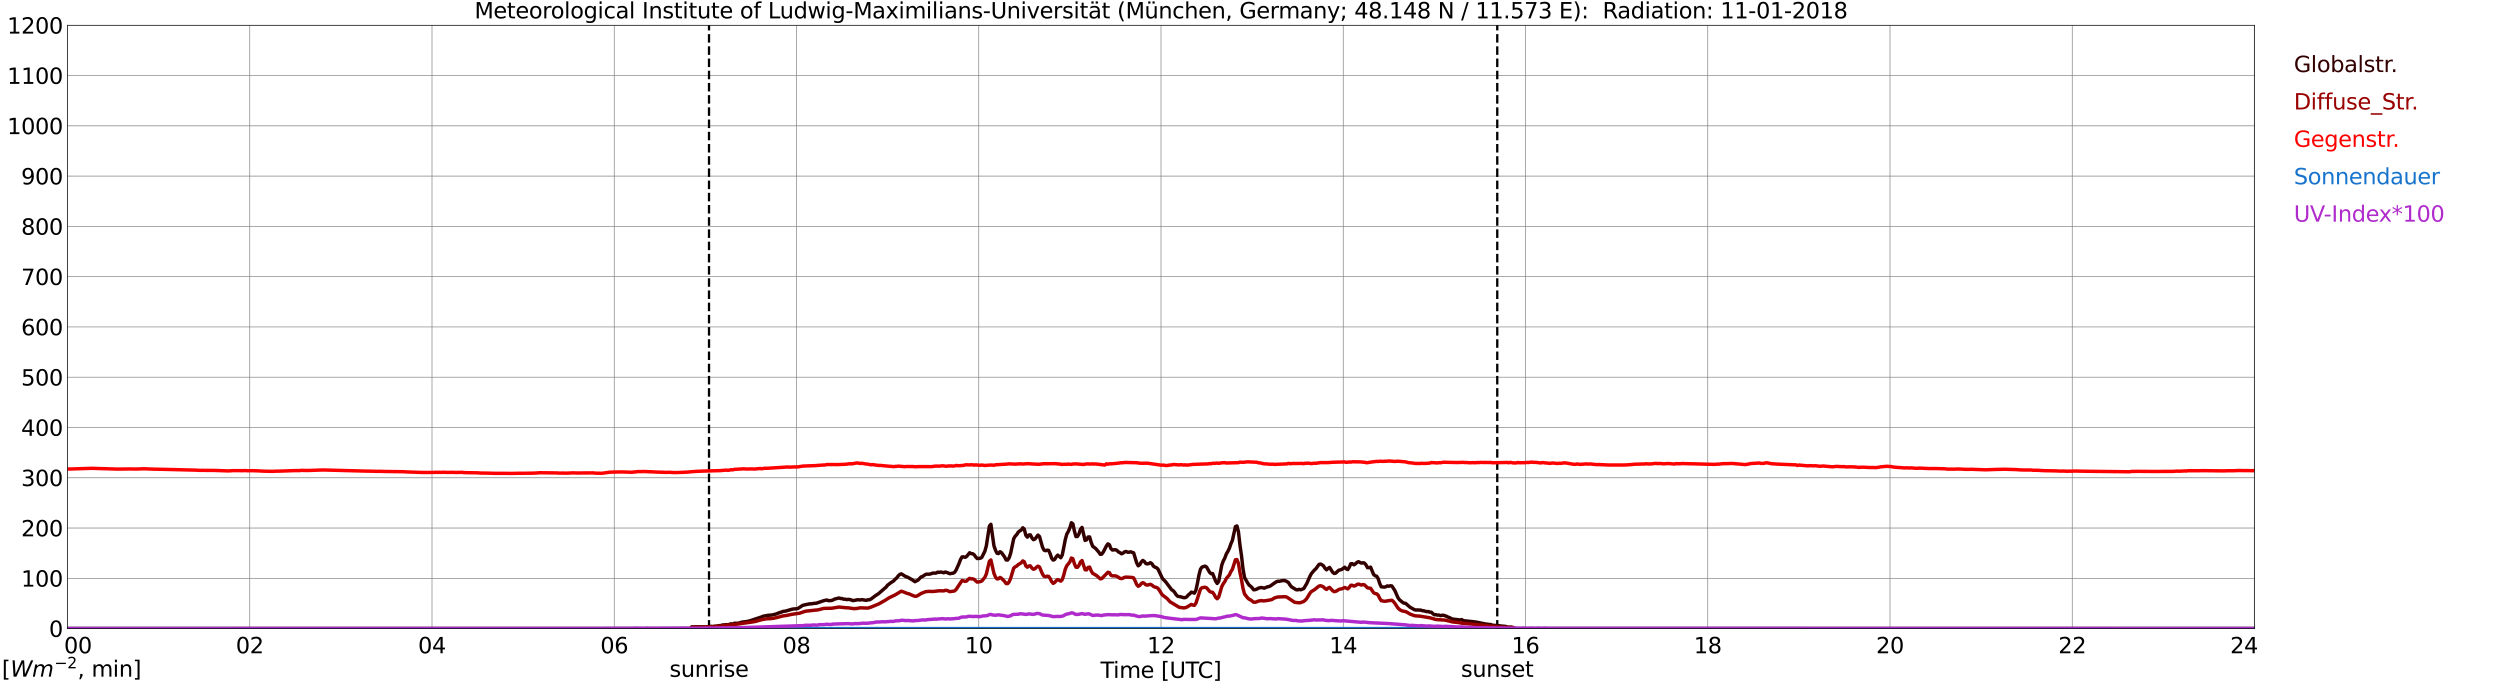 <?xml version="1.0" encoding="utf-8" standalone="no"?>
<!DOCTYPE svg PUBLIC "-//W3C//DTD SVG 1.1//EN"
  "http://www.w3.org/Graphics/SVG/1.1/DTD/svg11.dtd">
<svg xmlns:xlink="http://www.w3.org/1999/xlink" width="1085.4pt" height="296.64pt" viewBox="0 0 1085.4 296.64" xmlns="http://www.w3.org/2000/svg" version="1.1">
 <defs>
  <style type="text/css">*{stroke-linejoin: round; stroke-linecap: butt}</style>
 </defs>
 <g id="figure_1">
  <g id="patch_1">
   <path d="M 0 296.64 
L 1085.4 296.64 
L 1085.4 0 
L 0 0 
z
" style="fill: #ffffff"/>
  </g>
  <g id="axes_1">
   <g id="patch_2">
    <path d="M 29.306 272.909 
L 978.814 272.909 
L 978.814 10.976 
L 29.306 10.976 
z
" style="fill: #ffffff"/>
   </g>
   <g id="patch_3">
    <path d="M 978.814 272.909 
L 978.814 272.909 
L 978.814 10.976 
L 978.814 10.976 
z
" clip-path="url(#p0b80372c6f)" style="fill: #d3d3d3; opacity: 0.25; stroke: #d3d3d3; stroke-linejoin: miter"/>
   </g>
   <g id="matplotlib.axis_1">
    <g id="xtick_1">
     <g id="line2d_1">
      <path d="M 29.306 272.909 
L 29.306 10.976 
" clip-path="url(#p0b80372c6f)" style="fill: none; stroke: #808080; stroke-width: 0.3; stroke-linecap: square"/>
     </g>
     <g id="line2d_2"/>
     <g id="text_1">
      <!--    00 -->
      <g transform="translate(18.733 283.627) scale(0.095 -0.095)">
       <defs>
        <path id="DejaVuSans-20" transform="scale(0.016)"/>
        <path id="DejaVuSans-30" d="M 2034 4250 
Q 1547 4250 1301 3770 
Q 1056 3291 1056 2328 
Q 1056 1369 1301 889 
Q 1547 409 2034 409 
Q 2525 409 2770 889 
Q 3016 1369 3016 2328 
Q 3016 3291 2770 3770 
Q 2525 4250 2034 4250 
z
M 2034 4750 
Q 2819 4750 3233 4129 
Q 3647 3509 3647 2328 
Q 3647 1150 3233 529 
Q 2819 -91 2034 -91 
Q 1250 -91 836 529 
Q 422 1150 422 2328 
Q 422 3509 836 4129 
Q 1250 4750 2034 4750 
z
" transform="scale(0.016)"/>
       </defs>
       <use xlink:href="#DejaVuSans-20"/>
       <use xlink:href="#DejaVuSans-20" transform="translate(31.787 0)"/>
       <use xlink:href="#DejaVuSans-20" transform="translate(63.574 0)"/>
       <use xlink:href="#DejaVuSans-30" transform="translate(95.361 0)"/>
       <use xlink:href="#DejaVuSans-30" transform="translate(158.984 0)"/>
      </g>
     </g>
    </g>
    <g id="xtick_2">
     <g id="line2d_3">
      <path d="M 108.431 272.909 
L 108.431 10.976 
" clip-path="url(#p0b80372c6f)" style="fill: none; stroke: #808080; stroke-width: 0.3; stroke-linecap: square"/>
     </g>
     <g id="line2d_4"/>
     <g id="text_2">
      <!-- 02 -->
      <g transform="translate(102.387 283.627) scale(0.095 -0.095)">
       <defs>
        <path id="DejaVuSans-32" d="M 1228 531 
L 3431 531 
L 3431 0 
L 469 0 
L 469 531 
Q 828 903 1448 1529 
Q 2069 2156 2228 2338 
Q 2531 2678 2651 2914 
Q 2772 3150 2772 3378 
Q 2772 3750 2511 3984 
Q 2250 4219 1831 4219 
Q 1534 4219 1204 4116 
Q 875 4013 500 3803 
L 500 4441 
Q 881 4594 1212 4672 
Q 1544 4750 1819 4750 
Q 2544 4750 2975 4387 
Q 3406 4025 3406 3419 
Q 3406 3131 3298 2873 
Q 3191 2616 2906 2266 
Q 2828 2175 2409 1742 
Q 1991 1309 1228 531 
z
" transform="scale(0.016)"/>
       </defs>
       <use xlink:href="#DejaVuSans-30"/>
       <use xlink:href="#DejaVuSans-32" transform="translate(63.623 0)"/>
      </g>
     </g>
    </g>
    <g id="xtick_3">
     <g id="line2d_5">
      <path d="M 187.557 272.909 
L 187.557 10.976 
" clip-path="url(#p0b80372c6f)" style="fill: none; stroke: #808080; stroke-width: 0.3; stroke-linecap: square"/>
     </g>
     <g id="line2d_6"/>
     <g id="text_3">
      <!-- 04 -->
      <g transform="translate(181.513 283.627) scale(0.095 -0.095)">
       <defs>
        <path id="DejaVuSans-34" d="M 2419 4116 
L 825 1625 
L 2419 1625 
L 2419 4116 
z
M 2253 4666 
L 3047 4666 
L 3047 1625 
L 3713 1625 
L 3713 1100 
L 3047 1100 
L 3047 0 
L 2419 0 
L 2419 1100 
L 313 1100 
L 313 1709 
L 2253 4666 
z
" transform="scale(0.016)"/>
       </defs>
       <use xlink:href="#DejaVuSans-30"/>
       <use xlink:href="#DejaVuSans-34" transform="translate(63.623 0)"/>
      </g>
     </g>
    </g>
    <g id="xtick_4">
     <g id="line2d_7">
      <path d="M 266.683 272.909 
L 266.683 10.976 
" clip-path="url(#p0b80372c6f)" style="fill: none; stroke: #808080; stroke-width: 0.3; stroke-linecap: square"/>
     </g>
     <g id="line2d_8"/>
     <g id="text_4">
      <!-- 06 -->
      <g transform="translate(260.638 283.627) scale(0.095 -0.095)">
       <defs>
        <path id="DejaVuSans-36" d="M 2113 2584 
Q 1688 2584 1439 2293 
Q 1191 2003 1191 1497 
Q 1191 994 1439 701 
Q 1688 409 2113 409 
Q 2538 409 2786 701 
Q 3034 994 3034 1497 
Q 3034 2003 2786 2293 
Q 2538 2584 2113 2584 
z
M 3366 4563 
L 3366 3988 
Q 3128 4100 2886 4159 
Q 2644 4219 2406 4219 
Q 1781 4219 1451 3797 
Q 1122 3375 1075 2522 
Q 1259 2794 1537 2939 
Q 1816 3084 2150 3084 
Q 2853 3084 3261 2657 
Q 3669 2231 3669 1497 
Q 3669 778 3244 343 
Q 2819 -91 2113 -91 
Q 1303 -91 875 529 
Q 447 1150 447 2328 
Q 447 3434 972 4092 
Q 1497 4750 2381 4750 
Q 2619 4750 2861 4703 
Q 3103 4656 3366 4563 
z
" transform="scale(0.016)"/>
       </defs>
       <use xlink:href="#DejaVuSans-30"/>
       <use xlink:href="#DejaVuSans-36" transform="translate(63.623 0)"/>
      </g>
     </g>
    </g>
    <g id="xtick_5">
     <g id="line2d_9">
      <path d="M 345.808 272.909 
L 345.808 10.976 
" clip-path="url(#p0b80372c6f)" style="fill: none; stroke: #808080; stroke-width: 0.3; stroke-linecap: square"/>
     </g>
     <g id="line2d_10"/>
     <g id="text_5">
      <!-- 08 -->
      <g transform="translate(339.764 283.627) scale(0.095 -0.095)">
       <defs>
        <path id="DejaVuSans-38" d="M 2034 2216 
Q 1584 2216 1326 1975 
Q 1069 1734 1069 1313 
Q 1069 891 1326 650 
Q 1584 409 2034 409 
Q 2484 409 2743 651 
Q 3003 894 3003 1313 
Q 3003 1734 2745 1975 
Q 2488 2216 2034 2216 
z
M 1403 2484 
Q 997 2584 770 2862 
Q 544 3141 544 3541 
Q 544 4100 942 4425 
Q 1341 4750 2034 4750 
Q 2731 4750 3128 4425 
Q 3525 4100 3525 3541 
Q 3525 3141 3298 2862 
Q 3072 2584 2669 2484 
Q 3125 2378 3379 2068 
Q 3634 1759 3634 1313 
Q 3634 634 3220 271 
Q 2806 -91 2034 -91 
Q 1263 -91 848 271 
Q 434 634 434 1313 
Q 434 1759 690 2068 
Q 947 2378 1403 2484 
z
M 1172 3481 
Q 1172 3119 1398 2916 
Q 1625 2713 2034 2713 
Q 2441 2713 2670 2916 
Q 2900 3119 2900 3481 
Q 2900 3844 2670 4047 
Q 2441 4250 2034 4250 
Q 1625 4250 1398 4047 
Q 1172 3844 1172 3481 
z
" transform="scale(0.016)"/>
       </defs>
       <use xlink:href="#DejaVuSans-30"/>
       <use xlink:href="#DejaVuSans-38" transform="translate(63.623 0)"/>
      </g>
     </g>
    </g>
    <g id="xtick_6">
     <g id="line2d_11">
      <path d="M 424.934 272.909 
L 424.934 10.976 
" clip-path="url(#p0b80372c6f)" style="fill: none; stroke: #808080; stroke-width: 0.3; stroke-linecap: square"/>
     </g>
     <g id="line2d_12"/>
     <g id="text_6">
      <!-- 10 -->
      <g transform="translate(418.89 283.627) scale(0.095 -0.095)">
       <defs>
        <path id="DejaVuSans-31" d="M 794 531 
L 1825 531 
L 1825 4091 
L 703 3866 
L 703 4441 
L 1819 4666 
L 2450 4666 
L 2450 531 
L 3481 531 
L 3481 0 
L 794 0 
L 794 531 
z
" transform="scale(0.016)"/>
       </defs>
       <use xlink:href="#DejaVuSans-31"/>
       <use xlink:href="#DejaVuSans-30" transform="translate(63.623 0)"/>
      </g>
     </g>
    </g>
    <g id="xtick_7">
     <g id="line2d_13">
      <path d="M 504.06 272.909 
L 504.06 10.976 
" clip-path="url(#p0b80372c6f)" style="fill: none; stroke: #808080; stroke-width: 0.3; stroke-linecap: square"/>
     </g>
     <g id="line2d_14"/>
     <g id="text_7">
      <!-- 12 -->
      <g transform="translate(498.015 283.627) scale(0.095 -0.095)">
       <use xlink:href="#DejaVuSans-31"/>
       <use xlink:href="#DejaVuSans-32" transform="translate(63.623 0)"/>
      </g>
     </g>
    </g>
    <g id="xtick_8">
     <g id="line2d_15">
      <path d="M 583.185 272.909 
L 583.185 10.976 
" clip-path="url(#p0b80372c6f)" style="fill: none; stroke: #808080; stroke-width: 0.3; stroke-linecap: square"/>
     </g>
     <g id="line2d_16"/>
     <g id="text_8">
      <!-- 14 -->
      <g transform="translate(577.141 283.627) scale(0.095 -0.095)">
       <use xlink:href="#DejaVuSans-31"/>
       <use xlink:href="#DejaVuSans-34" transform="translate(63.623 0)"/>
      </g>
     </g>
    </g>
    <g id="xtick_9">
     <g id="line2d_17">
      <path d="M 662.311 272.909 
L 662.311 10.976 
" clip-path="url(#p0b80372c6f)" style="fill: none; stroke: #808080; stroke-width: 0.3; stroke-linecap: square"/>
     </g>
     <g id="line2d_18"/>
     <g id="text_9">
      <!-- 16 -->
      <g transform="translate(656.267 283.627) scale(0.095 -0.095)">
       <use xlink:href="#DejaVuSans-31"/>
       <use xlink:href="#DejaVuSans-36" transform="translate(63.623 0)"/>
      </g>
     </g>
    </g>
    <g id="xtick_10">
     <g id="line2d_19">
      <path d="M 741.437 272.909 
L 741.437 10.976 
" clip-path="url(#p0b80372c6f)" style="fill: none; stroke: #808080; stroke-width: 0.3; stroke-linecap: square"/>
     </g>
     <g id="line2d_20"/>
     <g id="text_10">
      <!-- 18 -->
      <g transform="translate(735.392 283.627) scale(0.095 -0.095)">
       <use xlink:href="#DejaVuSans-31"/>
       <use xlink:href="#DejaVuSans-38" transform="translate(63.623 0)"/>
      </g>
     </g>
    </g>
    <g id="xtick_11">
     <g id="line2d_21">
      <path d="M 820.562 272.909 
L 820.562 10.976 
" clip-path="url(#p0b80372c6f)" style="fill: none; stroke: #808080; stroke-width: 0.3; stroke-linecap: square"/>
     </g>
     <g id="line2d_22"/>
     <g id="text_11">
      <!-- 20 -->
      <g transform="translate(814.518 283.627) scale(0.095 -0.095)">
       <use xlink:href="#DejaVuSans-32"/>
       <use xlink:href="#DejaVuSans-30" transform="translate(63.623 0)"/>
      </g>
     </g>
    </g>
    <g id="xtick_12">
     <g id="line2d_23">
      <path d="M 899.688 272.909 
L 899.688 10.976 
" clip-path="url(#p0b80372c6f)" style="fill: none; stroke: #808080; stroke-width: 0.3; stroke-linecap: square"/>
     </g>
     <g id="line2d_24"/>
     <g id="text_12">
      <!-- 22 -->
      <g transform="translate(893.644 283.627) scale(0.095 -0.095)">
       <use xlink:href="#DejaVuSans-32"/>
       <use xlink:href="#DejaVuSans-32" transform="translate(63.623 0)"/>
      </g>
     </g>
    </g>
    <g id="xtick_13">
     <g id="line2d_25">
      <path d="M 978.814 272.909 
L 978.814 10.976 
" clip-path="url(#p0b80372c6f)" style="fill: none; stroke: #808080; stroke-width: 0.3; stroke-linecap: square"/>
     </g>
     <g id="line2d_26"/>
     <g id="text_13">
      <!-- 24    -->
      <g transform="translate(968.241 283.627) scale(0.095 -0.095)">
       <use xlink:href="#DejaVuSans-32"/>
       <use xlink:href="#DejaVuSans-34" transform="translate(63.623 0)"/>
       <use xlink:href="#DejaVuSans-20" transform="translate(127.246 0)"/>
       <use xlink:href="#DejaVuSans-20" transform="translate(159.033 0)"/>
       <use xlink:href="#DejaVuSans-20" transform="translate(190.82 0)"/>
      </g>
     </g>
    </g>
    <g id="text_14">
     <!-- Time [UTC] -->
     <g transform="translate(477.806 294.322) scale(0.095 -0.095)">
      <defs>
       <path id="DejaVuSans-54" d="M -19 4666 
L 3928 4666 
L 3928 4134 
L 2272 4134 
L 2272 0 
L 1638 0 
L 1638 4134 
L -19 4134 
L -19 4666 
z
" transform="scale(0.016)"/>
       <path id="DejaVuSans-69" d="M 603 3500 
L 1178 3500 
L 1178 0 
L 603 0 
L 603 3500 
z
M 603 4863 
L 1178 4863 
L 1178 4134 
L 603 4134 
L 603 4863 
z
" transform="scale(0.016)"/>
       <path id="DejaVuSans-6d" d="M 3328 2828 
Q 3544 3216 3844 3400 
Q 4144 3584 4550 3584 
Q 5097 3584 5394 3201 
Q 5691 2819 5691 2113 
L 5691 0 
L 5113 0 
L 5113 2094 
Q 5113 2597 4934 2840 
Q 4756 3084 4391 3084 
Q 3944 3084 3684 2787 
Q 3425 2491 3425 1978 
L 3425 0 
L 2847 0 
L 2847 2094 
Q 2847 2600 2669 2842 
Q 2491 3084 2119 3084 
Q 1678 3084 1418 2786 
Q 1159 2488 1159 1978 
L 1159 0 
L 581 0 
L 581 3500 
L 1159 3500 
L 1159 2956 
Q 1356 3278 1631 3431 
Q 1906 3584 2284 3584 
Q 2666 3584 2933 3390 
Q 3200 3197 3328 2828 
z
" transform="scale(0.016)"/>
       <path id="DejaVuSans-65" d="M 3597 1894 
L 3597 1613 
L 953 1613 
Q 991 1019 1311 708 
Q 1631 397 2203 397 
Q 2534 397 2845 478 
Q 3156 559 3463 722 
L 3463 178 
Q 3153 47 2828 -22 
Q 2503 -91 2169 -91 
Q 1331 -91 842 396 
Q 353 884 353 1716 
Q 353 2575 817 3079 
Q 1281 3584 2069 3584 
Q 2775 3584 3186 3129 
Q 3597 2675 3597 1894 
z
M 3022 2063 
Q 3016 2534 2758 2815 
Q 2500 3097 2075 3097 
Q 1594 3097 1305 2825 
Q 1016 2553 972 2059 
L 3022 2063 
z
" transform="scale(0.016)"/>
       <path id="DejaVuSans-5b" d="M 550 4863 
L 1875 4863 
L 1875 4416 
L 1125 4416 
L 1125 -397 
L 1875 -397 
L 1875 -844 
L 550 -844 
L 550 4863 
z
" transform="scale(0.016)"/>
       <path id="DejaVuSans-55" d="M 556 4666 
L 1191 4666 
L 1191 1831 
Q 1191 1081 1462 751 
Q 1734 422 2344 422 
Q 2950 422 3222 751 
Q 3494 1081 3494 1831 
L 3494 4666 
L 4128 4666 
L 4128 1753 
Q 4128 841 3676 375 
Q 3225 -91 2344 -91 
Q 1459 -91 1007 375 
Q 556 841 556 1753 
L 556 4666 
z
" transform="scale(0.016)"/>
       <path id="DejaVuSans-43" d="M 4122 4306 
L 4122 3641 
Q 3803 3938 3442 4084 
Q 3081 4231 2675 4231 
Q 1875 4231 1450 3742 
Q 1025 3253 1025 2328 
Q 1025 1406 1450 917 
Q 1875 428 2675 428 
Q 3081 428 3442 575 
Q 3803 722 4122 1019 
L 4122 359 
Q 3791 134 3420 21 
Q 3050 -91 2638 -91 
Q 1578 -91 968 557 
Q 359 1206 359 2328 
Q 359 3453 968 4101 
Q 1578 4750 2638 4750 
Q 3056 4750 3426 4639 
Q 3797 4528 4122 4306 
z
" transform="scale(0.016)"/>
       <path id="DejaVuSans-5d" d="M 1947 4863 
L 1947 -844 
L 622 -844 
L 622 -397 
L 1369 -397 
L 1369 4416 
L 622 4416 
L 622 4863 
L 1947 4863 
z
" transform="scale(0.016)"/>
      </defs>
      <use xlink:href="#DejaVuSans-54"/>
      <use xlink:href="#DejaVuSans-69" transform="translate(57.959 0)"/>
      <use xlink:href="#DejaVuSans-6d" transform="translate(85.742 0)"/>
      <use xlink:href="#DejaVuSans-65" transform="translate(183.154 0)"/>
      <use xlink:href="#DejaVuSans-20" transform="translate(244.678 0)"/>
      <use xlink:href="#DejaVuSans-5b" transform="translate(276.465 0)"/>
      <use xlink:href="#DejaVuSans-55" transform="translate(315.479 0)"/>
      <use xlink:href="#DejaVuSans-54" transform="translate(388.672 0)"/>
      <use xlink:href="#DejaVuSans-43" transform="translate(443.881 0)"/>
      <use xlink:href="#DejaVuSans-5d" transform="translate(513.705 0)"/>
     </g>
    </g>
   </g>
   <g id="matplotlib.axis_2">
    <g id="ytick_1">
     <g id="line2d_27">
      <path d="M 29.306 272.909 
L 978.814 272.909 
" clip-path="url(#p0b80372c6f)" style="fill: none; stroke: #808080; stroke-width: 0.3; stroke-linecap: square"/>
     </g>
     <g id="line2d_28"/>
     <g id="text_15">
      <!-- 0 -->
      <g transform="translate(21.261 276.518) scale(0.095 -0.095)">
       <use xlink:href="#DejaVuSans-30"/>
      </g>
     </g>
    </g>
    <g id="ytick_2">
     <g id="line2d_29">
      <path d="M 29.306 251.081 
L 978.814 251.081 
" clip-path="url(#p0b80372c6f)" style="fill: none; stroke: #808080; stroke-width: 0.3; stroke-linecap: square"/>
     </g>
     <g id="line2d_30"/>
     <g id="text_16">
      <!-- 100 -->
      <g transform="translate(9.173 254.69) scale(0.095 -0.095)">
       <use xlink:href="#DejaVuSans-31"/>
       <use xlink:href="#DejaVuSans-30" transform="translate(63.623 0)"/>
       <use xlink:href="#DejaVuSans-30" transform="translate(127.246 0)"/>
      </g>
     </g>
    </g>
    <g id="ytick_3">
     <g id="line2d_31">
      <path d="M 29.306 229.253 
L 978.814 229.253 
" clip-path="url(#p0b80372c6f)" style="fill: none; stroke: #808080; stroke-width: 0.3; stroke-linecap: square"/>
     </g>
     <g id="line2d_32"/>
     <g id="text_17">
      <!-- 200 -->
      <g transform="translate(9.173 232.863) scale(0.095 -0.095)">
       <use xlink:href="#DejaVuSans-32"/>
       <use xlink:href="#DejaVuSans-30" transform="translate(63.623 0)"/>
       <use xlink:href="#DejaVuSans-30" transform="translate(127.246 0)"/>
      </g>
     </g>
    </g>
    <g id="ytick_4">
     <g id="line2d_33">
      <path d="M 29.306 207.426 
L 978.814 207.426 
" clip-path="url(#p0b80372c6f)" style="fill: none; stroke: #808080; stroke-width: 0.3; stroke-linecap: square"/>
     </g>
     <g id="line2d_34"/>
     <g id="text_18">
      <!-- 300 -->
      <g transform="translate(9.173 211.035) scale(0.095 -0.095)">
       <defs>
        <path id="DejaVuSans-33" d="M 2597 2516 
Q 3050 2419 3304 2112 
Q 3559 1806 3559 1356 
Q 3559 666 3084 287 
Q 2609 -91 1734 -91 
Q 1441 -91 1130 -33 
Q 819 25 488 141 
L 488 750 
Q 750 597 1062 519 
Q 1375 441 1716 441 
Q 2309 441 2620 675 
Q 2931 909 2931 1356 
Q 2931 1769 2642 2001 
Q 2353 2234 1838 2234 
L 1294 2234 
L 1294 2753 
L 1863 2753 
Q 2328 2753 2575 2939 
Q 2822 3125 2822 3475 
Q 2822 3834 2567 4026 
Q 2313 4219 1838 4219 
Q 1578 4219 1281 4162 
Q 984 4106 628 3988 
L 628 4550 
Q 988 4650 1302 4700 
Q 1616 4750 1894 4750 
Q 2613 4750 3031 4423 
Q 3450 4097 3450 3541 
Q 3450 3153 3228 2886 
Q 3006 2619 2597 2516 
z
" transform="scale(0.016)"/>
       </defs>
       <use xlink:href="#DejaVuSans-33"/>
       <use xlink:href="#DejaVuSans-30" transform="translate(63.623 0)"/>
       <use xlink:href="#DejaVuSans-30" transform="translate(127.246 0)"/>
      </g>
     </g>
    </g>
    <g id="ytick_5">
     <g id="line2d_35">
      <path d="M 29.306 185.598 
L 978.814 185.598 
" clip-path="url(#p0b80372c6f)" style="fill: none; stroke: #808080; stroke-width: 0.3; stroke-linecap: square"/>
     </g>
     <g id="line2d_36"/>
     <g id="text_19">
      <!-- 400 -->
      <g transform="translate(9.173 189.207) scale(0.095 -0.095)">
       <use xlink:href="#DejaVuSans-34"/>
       <use xlink:href="#DejaVuSans-30" transform="translate(63.623 0)"/>
       <use xlink:href="#DejaVuSans-30" transform="translate(127.246 0)"/>
      </g>
     </g>
    </g>
    <g id="ytick_6">
     <g id="line2d_37">
      <path d="M 29.306 163.77 
L 978.814 163.77 
" clip-path="url(#p0b80372c6f)" style="fill: none; stroke: #808080; stroke-width: 0.3; stroke-linecap: square"/>
     </g>
     <g id="line2d_38"/>
     <g id="text_20">
      <!-- 500 -->
      <g transform="translate(9.173 167.379) scale(0.095 -0.095)">
       <defs>
        <path id="DejaVuSans-35" d="M 691 4666 
L 3169 4666 
L 3169 4134 
L 1269 4134 
L 1269 2991 
Q 1406 3038 1543 3061 
Q 1681 3084 1819 3084 
Q 2600 3084 3056 2656 
Q 3513 2228 3513 1497 
Q 3513 744 3044 326 
Q 2575 -91 1722 -91 
Q 1428 -91 1123 -41 
Q 819 9 494 109 
L 494 744 
Q 775 591 1075 516 
Q 1375 441 1709 441 
Q 2250 441 2565 725 
Q 2881 1009 2881 1497 
Q 2881 1984 2565 2268 
Q 2250 2553 1709 2553 
Q 1456 2553 1204 2497 
Q 953 2441 691 2322 
L 691 4666 
z
" transform="scale(0.016)"/>
       </defs>
       <use xlink:href="#DejaVuSans-35"/>
       <use xlink:href="#DejaVuSans-30" transform="translate(63.623 0)"/>
       <use xlink:href="#DejaVuSans-30" transform="translate(127.246 0)"/>
      </g>
     </g>
    </g>
    <g id="ytick_7">
     <g id="line2d_39">
      <path d="M 29.306 141.942 
L 978.814 141.942 
" clip-path="url(#p0b80372c6f)" style="fill: none; stroke: #808080; stroke-width: 0.3; stroke-linecap: square"/>
     </g>
     <g id="line2d_40"/>
     <g id="text_21">
      <!-- 600 -->
      <g transform="translate(9.173 145.551) scale(0.095 -0.095)">
       <use xlink:href="#DejaVuSans-36"/>
       <use xlink:href="#DejaVuSans-30" transform="translate(63.623 0)"/>
       <use xlink:href="#DejaVuSans-30" transform="translate(127.246 0)"/>
      </g>
     </g>
    </g>
    <g id="ytick_8">
     <g id="line2d_41">
      <path d="M 29.306 120.114 
L 978.814 120.114 
" clip-path="url(#p0b80372c6f)" style="fill: none; stroke: #808080; stroke-width: 0.3; stroke-linecap: square"/>
     </g>
     <g id="line2d_42"/>
     <g id="text_22">
      <!-- 700 -->
      <g transform="translate(9.173 123.724) scale(0.095 -0.095)">
       <defs>
        <path id="DejaVuSans-37" d="M 525 4666 
L 3525 4666 
L 3525 4397 
L 1831 0 
L 1172 0 
L 2766 4134 
L 525 4134 
L 525 4666 
z
" transform="scale(0.016)"/>
       </defs>
       <use xlink:href="#DejaVuSans-37"/>
       <use xlink:href="#DejaVuSans-30" transform="translate(63.623 0)"/>
       <use xlink:href="#DejaVuSans-30" transform="translate(127.246 0)"/>
      </g>
     </g>
    </g>
    <g id="ytick_9">
     <g id="line2d_43">
      <path d="M 29.306 98.287 
L 978.814 98.287 
" clip-path="url(#p0b80372c6f)" style="fill: none; stroke: #808080; stroke-width: 0.3; stroke-linecap: square"/>
     </g>
     <g id="line2d_44"/>
     <g id="text_23">
      <!-- 800 -->
      <g transform="translate(9.173 101.896) scale(0.095 -0.095)">
       <use xlink:href="#DejaVuSans-38"/>
       <use xlink:href="#DejaVuSans-30" transform="translate(63.623 0)"/>
       <use xlink:href="#DejaVuSans-30" transform="translate(127.246 0)"/>
      </g>
     </g>
    </g>
    <g id="ytick_10">
     <g id="line2d_45">
      <path d="M 29.306 76.459 
L 978.814 76.459 
" clip-path="url(#p0b80372c6f)" style="fill: none; stroke: #808080; stroke-width: 0.3; stroke-linecap: square"/>
     </g>
     <g id="line2d_46"/>
     <g id="text_24">
      <!-- 900 -->
      <g transform="translate(9.173 80.068) scale(0.095 -0.095)">
       <defs>
        <path id="DejaVuSans-39" d="M 703 97 
L 703 672 
Q 941 559 1184 500 
Q 1428 441 1663 441 
Q 2288 441 2617 861 
Q 2947 1281 2994 2138 
Q 2813 1869 2534 1725 
Q 2256 1581 1919 1581 
Q 1219 1581 811 2004 
Q 403 2428 403 3163 
Q 403 3881 828 4315 
Q 1253 4750 1959 4750 
Q 2769 4750 3195 4129 
Q 3622 3509 3622 2328 
Q 3622 1225 3098 567 
Q 2575 -91 1691 -91 
Q 1453 -91 1209 -44 
Q 966 3 703 97 
z
M 1959 2075 
Q 2384 2075 2632 2365 
Q 2881 2656 2881 3163 
Q 2881 3666 2632 3958 
Q 2384 4250 1959 4250 
Q 1534 4250 1286 3958 
Q 1038 3666 1038 3163 
Q 1038 2656 1286 2365 
Q 1534 2075 1959 2075 
z
" transform="scale(0.016)"/>
       </defs>
       <use xlink:href="#DejaVuSans-39"/>
       <use xlink:href="#DejaVuSans-30" transform="translate(63.623 0)"/>
       <use xlink:href="#DejaVuSans-30" transform="translate(127.246 0)"/>
      </g>
     </g>
    </g>
    <g id="ytick_11">
     <g id="line2d_47">
      <path d="M 29.306 54.631 
L 978.814 54.631 
" clip-path="url(#p0b80372c6f)" style="fill: none; stroke: #808080; stroke-width: 0.3; stroke-linecap: square"/>
     </g>
     <g id="line2d_48"/>
     <g id="text_25">
      <!-- 1000 -->
      <g transform="translate(3.128 58.24) scale(0.095 -0.095)">
       <use xlink:href="#DejaVuSans-31"/>
       <use xlink:href="#DejaVuSans-30" transform="translate(63.623 0)"/>
       <use xlink:href="#DejaVuSans-30" transform="translate(127.246 0)"/>
       <use xlink:href="#DejaVuSans-30" transform="translate(190.869 0)"/>
      </g>
     </g>
    </g>
    <g id="ytick_12">
     <g id="line2d_49">
      <path d="M 29.306 32.803 
L 978.814 32.803 
" clip-path="url(#p0b80372c6f)" style="fill: none; stroke: #808080; stroke-width: 0.3; stroke-linecap: square"/>
     </g>
     <g id="line2d_50"/>
     <g id="text_26">
      <!-- 1100 -->
      <g transform="translate(3.128 36.413) scale(0.095 -0.095)">
       <use xlink:href="#DejaVuSans-31"/>
       <use xlink:href="#DejaVuSans-31" transform="translate(63.623 0)"/>
       <use xlink:href="#DejaVuSans-30" transform="translate(127.246 0)"/>
       <use xlink:href="#DejaVuSans-30" transform="translate(190.869 0)"/>
      </g>
     </g>
    </g>
    <g id="ytick_13">
     <g id="line2d_51">
      <path d="M 29.306 10.976 
L 978.814 10.976 
" clip-path="url(#p0b80372c6f)" style="fill: none; stroke: #808080; stroke-width: 0.3; stroke-linecap: square"/>
     </g>
     <g id="line2d_52"/>
     <g id="text_27">
      <!-- 1200 -->
      <g transform="translate(3.128 14.585) scale(0.095 -0.095)">
       <use xlink:href="#DejaVuSans-31"/>
       <use xlink:href="#DejaVuSans-32" transform="translate(63.623 0)"/>
       <use xlink:href="#DejaVuSans-30" transform="translate(127.246 0)"/>
       <use xlink:href="#DejaVuSans-30" transform="translate(190.869 0)"/>
      </g>
     </g>
    </g>
   </g>
   <g id="line2d_53">
    <path d="M 307.828 272.909 
L 307.828 10.976 
" clip-path="url(#p0b80372c6f)" style="fill: none; stroke-dasharray: 3.7,1.6; stroke-dashoffset: 0; stroke: #000000"/>
   </g>
   <g id="line2d_54">
    <path d="M 650.047 272.909 
L 650.047 10.976 
" clip-path="url(#p0b80372c6f)" style="fill: none; stroke-dasharray: 3.7,1.6; stroke-dashoffset: 0; stroke: #000000"/>
   </g>
   <g id="line2d_55">
    <path d="M 29.306 272.909 
L 299.652 272.909 
L 300.311 272.178 
L 302.949 272.119 
L 306.246 272.178 
L 307.564 272.06 
L 308.883 271.911 
L 309.543 272.029 
L 310.202 271.881 
L 311.521 271.793 
L 312.18 271.614 
L 312.839 271.645 
L 313.499 271.379 
L 315.477 271.2 
L 316.136 271.259 
L 317.455 270.816 
L 318.114 271.051 
L 318.774 270.608 
L 320.093 270.608 
L 320.752 270.519 
L 322.071 270.104 
L 324.049 269.868 
L 325.368 269.602 
L 330.643 267.853 
L 331.302 267.557 
L 333.28 267.172 
L 335.258 266.996 
L 337.236 266.491 
L 337.896 266.166 
L 339.215 265.751 
L 339.874 265.485 
L 341.193 265.278 
L 343.83 264.507 
L 344.49 264.389 
L 345.808 264.3 
L 346.468 264.152 
L 348.446 262.848 
L 349.765 262.523 
L 351.083 262.257 
L 351.743 262.137 
L 352.402 262.167 
L 353.062 261.988 
L 354.38 261.901 
L 357.677 260.775 
L 358.996 260.48 
L 359.655 260.805 
L 360.974 260.716 
L 361.634 260.508 
L 362.293 260.124 
L 364.271 259.62 
L 364.93 259.858 
L 365.59 259.858 
L 366.249 260.153 
L 366.909 260.124 
L 367.568 260.332 
L 368.227 260.212 
L 368.887 260.273 
L 369.546 260.45 
L 370.206 260.775 
L 371.524 260.567 
L 372.184 260.391 
L 373.502 260.48 
L 374.162 260.332 
L 376.14 260.657 
L 376.799 260.391 
L 377.459 260.419 
L 378.118 260.094 
L 380.096 258.614 
L 381.415 257.754 
L 384.712 254.881 
L 385.371 254.052 
L 386.69 253.046 
L 388.009 252.186 
L 388.668 251.446 
L 389.328 250.913 
L 389.987 249.994 
L 390.646 249.402 
L 391.306 249.136 
L 393.284 250.35 
L 393.943 250.527 
L 395.921 251.653 
L 397.24 252.541 
L 398.559 251.86 
L 399.878 250.498 
L 400.537 250.26 
L 401.856 249.402 
L 402.515 249.254 
L 403.175 249.313 
L 403.834 249.223 
L 405.153 248.78 
L 405.812 248.839 
L 406.471 248.78 
L 407.131 248.396 
L 407.79 248.514 
L 408.45 248.335 
L 409.768 248.663 
L 410.428 248.335 
L 411.746 248.811 
L 412.406 249.106 
L 413.065 248.929 
L 413.725 248.87 
L 414.384 248.542 
L 415.043 247.595 
L 416.362 244.664 
L 417.022 242.915 
L 417.681 241.791 
L 418.34 241.761 
L 419 241.968 
L 419.659 241.612 
L 420.978 239.984 
L 421.637 240.368 
L 422.297 240.399 
L 422.956 240.872 
L 423.615 241.791 
L 424.275 242.501 
L 425.593 242.383 
L 426.253 241.999 
L 427.572 239.333 
L 428.231 236.993 
L 429.55 228.404 
L 430.209 227.634 
L 431.528 236.934 
L 432.187 238.857 
L 432.847 240.191 
L 433.506 240.34 
L 434.165 239.541 
L 434.825 239.955 
L 436.144 241.791 
L 436.803 243.094 
L 437.462 243.153 
L 438.122 242.206 
L 438.781 240.222 
L 440.1 233.914 
L 440.759 232.787 
L 441.419 232.106 
L 442.078 231.039 
L 442.737 230.506 
L 443.397 230.122 
L 444.056 229.144 
L 444.716 229.736 
L 445.375 232.403 
L 446.034 233.202 
L 446.694 232.283 
L 447.353 232.224 
L 448.012 233.527 
L 448.672 234.298 
L 449.331 234.031 
L 450.65 232.314 
L 451.309 232.936 
L 452.628 237.615 
L 453.287 238.857 
L 453.947 239.095 
L 454.606 238.857 
L 455.266 238.947 
L 455.925 240.399 
L 456.584 242.383 
L 457.244 243.153 
L 457.903 242.887 
L 458.563 241.732 
L 459.222 241.021 
L 460.541 242.147 
L 461.2 240.931 
L 462.519 234.208 
L 463.178 231.84 
L 463.838 230.685 
L 464.497 229.175 
L 465.156 226.953 
L 465.816 227.457 
L 466.475 230.624 
L 467.134 232.964 
L 467.794 232.905 
L 468.453 231.781 
L 469.113 229.797 
L 469.772 228.996 
L 471.091 234.623 
L 471.75 234.357 
L 472.409 233.143 
L 473.069 233.112 
L 473.728 235.452 
L 474.388 237.142 
L 475.706 238.148 
L 477.025 239.687 
L 477.685 240.665 
L 478.344 240.575 
L 479.003 239.659 
L 480.322 237.111 
L 480.981 236.133 
L 481.641 236.489 
L 482.3 238.148 
L 482.96 238.799 
L 484.278 238.652 
L 484.938 238.978 
L 485.597 239.628 
L 486.256 239.955 
L 486.916 240.429 
L 487.575 240.161 
L 488.235 239.6 
L 488.894 239.421 
L 489.553 239.748 
L 490.213 239.748 
L 490.872 239.569 
L 492.191 240.043 
L 493.51 244.397 
L 494.169 245.642 
L 494.828 245.168 
L 495.488 244.011 
L 496.147 243.33 
L 496.807 243.745 
L 497.466 244.664 
L 498.125 244.84 
L 498.785 244.664 
L 499.444 244.308 
L 500.103 244.723 
L 500.763 245.79 
L 501.422 246.233 
L 502.082 246.471 
L 502.741 247.063 
L 504.719 251.21 
L 506.038 252.541 
L 508.675 256.036 
L 509.335 256.451 
L 509.994 257.191 
L 510.654 258.227 
L 511.313 258.88 
L 512.632 259.116 
L 513.95 259.502 
L 514.61 259.472 
L 515.269 259.087 
L 515.929 258.286 
L 516.588 257.784 
L 517.247 257.073 
L 518.566 257.518 
L 519.226 256.215 
L 519.885 253.194 
L 520.544 249.638 
L 521.204 247.121 
L 521.863 246.203 
L 523.182 245.79 
L 523.841 246.174 
L 525.16 248.484 
L 525.819 249.077 
L 526.479 249.016 
L 527.797 252.334 
L 528.457 253.312 
L 529.116 252.393 
L 530.435 245.375 
L 531.094 243.568 
L 531.754 242.324 
L 532.413 240.516 
L 533.073 239.421 
L 533.732 238.059 
L 534.391 236.133 
L 535.051 234.623 
L 536.369 228.64 
L 537.029 228.345 
L 537.688 230.921 
L 538.348 236.727 
L 539.007 241.259 
L 539.666 247.032 
L 540.326 250.734 
L 541.644 253.046 
L 542.304 254.023 
L 542.963 254.525 
L 543.623 255.178 
L 544.282 256.067 
L 544.941 256.008 
L 545.601 255.8 
L 546.26 255.385 
L 547.579 255.058 
L 548.898 255.355 
L 550.216 254.792 
L 550.876 254.674 
L 551.535 254.408 
L 552.854 253.46 
L 554.173 252.572 
L 554.832 252.334 
L 555.491 252.393 
L 556.151 252.186 
L 557.47 252.037 
L 558.129 252.186 
L 558.788 252.513 
L 559.448 252.987 
L 560.107 254.052 
L 560.766 254.822 
L 562.745 256.036 
L 563.404 256.095 
L 564.063 255.859 
L 564.723 256.067 
L 566.042 255.534 
L 567.36 253.312 
L 568.679 250.291 
L 569.338 249.047 
L 570.657 247.506 
L 571.317 246.914 
L 572.635 245.078 
L 573.295 244.871 
L 573.954 245.196 
L 574.613 245.7 
L 575.273 246.737 
L 575.932 247.388 
L 576.592 246.766 
L 577.251 246.351 
L 578.57 248.425 
L 579.229 248.957 
L 579.889 248.839 
L 581.207 247.595 
L 582.526 247.239 
L 583.845 246.264 
L 584.504 247.004 
L 585.164 247.27 
L 585.823 246.203 
L 586.482 244.753 
L 587.142 244.723 
L 587.801 245.227 
L 588.46 244.812 
L 589.12 244.19 
L 589.779 243.865 
L 591.098 244.487 
L 591.757 244.338 
L 592.417 244.487 
L 593.076 245.286 
L 593.736 246.471 
L 594.395 246.471 
L 595.054 246.233 
L 596.373 249.431 
L 597.032 249.966 
L 597.692 250.173 
L 598.351 251.238 
L 599.011 253.312 
L 599.67 254.763 
L 600.989 254.912 
L 601.648 254.763 
L 602.307 254.377 
L 602.967 254.525 
L 603.626 254.318 
L 604.286 254.408 
L 605.604 256.422 
L 606.923 259.472 
L 607.582 260.391 
L 608.901 261.486 
L 609.561 261.871 
L 610.22 261.929 
L 612.198 263.647 
L 614.176 264.743 
L 614.836 264.863 
L 615.495 264.804 
L 616.154 264.891 
L 616.814 264.863 
L 617.473 265.129 
L 618.133 265.188 
L 619.451 265.572 
L 620.111 265.485 
L 620.77 265.78 
L 621.429 265.78 
L 622.089 266.433 
L 622.748 266.906 
L 623.408 266.847 
L 624.067 267.083 
L 624.726 267.024 
L 625.386 267.29 
L 626.045 267.142 
L 626.705 267.114 
L 628.023 267.557 
L 628.683 267.943 
L 629.342 268.12 
L 630.001 268.535 
L 630.661 268.772 
L 633.958 269.157 
L 634.617 268.98 
L 635.276 269.453 
L 638.573 269.809 
L 639.892 269.956 
L 641.211 270.134 
L 645.167 270.964 
L 645.827 270.992 
L 646.486 271.141 
L 647.145 271.112 
L 647.805 271.407 
L 649.123 271.555 
L 649.783 271.527 
L 651.761 271.793 
L 653.739 271.97 
L 655.058 272.444 
L 655.717 272.208 
L 657.036 272.503 
L 657.695 272.909 
L 978.154 272.909 
L 978.154 272.909 
" clip-path="url(#p0b80372c6f)" style="fill: none; stroke: #330000; stroke-width: 1.5; stroke-linecap: square"/>
   </g>
   <g id="line2d_56">
    <path d="M 29.306 272.909 
L 299.652 272.909 
L 300.311 272.324 
L 305.586 272.241 
L 308.883 272.114 
L 310.861 272.031 
L 316.136 271.401 
L 317.455 271.359 
L 318.774 271.149 
L 320.093 270.981 
L 324.708 270.309 
L 326.027 270.141 
L 328.005 269.807 
L 330.643 269.05 
L 332.621 268.672 
L 334.599 268.589 
L 335.918 268.421 
L 337.896 267.958 
L 339.874 267.413 
L 341.193 267.247 
L 342.512 266.993 
L 343.83 266.701 
L 347.127 266.238 
L 349.105 265.566 
L 349.765 265.356 
L 354.38 264.852 
L 355.04 264.811 
L 357.677 264.138 
L 359.655 264.097 
L 360.974 264.097 
L 364.271 263.551 
L 366.249 263.761 
L 367.568 263.887 
L 368.227 263.887 
L 370.206 264.182 
L 370.865 264.265 
L 372.184 264.138 
L 373.502 263.887 
L 376.799 264.014 
L 378.118 263.593 
L 381.415 262.25 
L 384.053 260.781 
L 386.031 259.522 
L 388.668 258.262 
L 391.306 256.667 
L 392.624 257.13 
L 393.943 257.675 
L 394.603 257.802 
L 395.921 258.389 
L 397.24 258.893 
L 397.899 258.85 
L 398.559 258.516 
L 399.878 257.675 
L 401.856 256.878 
L 403.175 256.752 
L 405.153 256.793 
L 407.79 256.499 
L 409.768 256.542 
L 410.428 256.289 
L 411.087 256.333 
L 412.406 256.878 
L 414.384 256.584 
L 415.043 255.997 
L 417.681 252.05 
L 418.34 252.177 
L 419 252.428 
L 419.659 252.26 
L 420.318 251.546 
L 420.978 251.085 
L 421.637 251.336 
L 422.297 251.295 
L 422.956 251.546 
L 423.615 252.218 
L 424.275 252.722 
L 425.593 252.513 
L 426.253 252.26 
L 427.572 250.664 
L 428.231 249.195 
L 429.55 243.697 
L 430.209 243.11 
L 431.528 248.944 
L 432.187 250.496 
L 432.847 251.336 
L 433.506 251.295 
L 434.165 250.708 
L 434.825 251.085 
L 436.144 252.428 
L 436.803 253.351 
L 437.462 253.393 
L 438.122 252.637 
L 438.781 251.085 
L 440.1 246.676 
L 440.759 246.089 
L 441.419 245.753 
L 442.078 245.124 
L 443.397 244.328 
L 444.056 243.529 
L 444.716 243.906 
L 445.375 245.711 
L 446.034 246.257 
L 446.694 245.711 
L 447.353 245.711 
L 448.012 246.635 
L 448.672 247.139 
L 449.331 246.929 
L 449.991 246.257 
L 450.65 245.797 
L 451.309 246.174 
L 452.628 249.28 
L 453.287 250.204 
L 453.947 250.372 
L 454.606 250.162 
L 455.266 250.245 
L 455.925 251.168 
L 456.584 252.513 
L 457.244 253.268 
L 457.903 252.891 
L 458.563 252.092 
L 459.222 251.631 
L 460.541 252.301 
L 461.2 251.631 
L 461.859 249.616 
L 462.519 247.056 
L 463.178 245.585 
L 464.497 243.948 
L 465.156 242.269 
L 465.816 242.605 
L 466.475 244.788 
L 467.134 246.257 
L 467.794 246.299 
L 468.453 245.46 
L 469.113 243.948 
L 469.772 243.361 
L 471.091 247.348 
L 471.75 247.434 
L 472.409 246.342 
L 473.069 246.216 
L 473.728 247.811 
L 474.388 248.903 
L 475.706 249.658 
L 476.366 250.118 
L 477.685 251.295 
L 478.344 251.21 
L 480.981 248.481 
L 481.641 248.608 
L 482.3 249.741 
L 482.96 249.994 
L 484.278 250.035 
L 484.938 250.245 
L 486.256 251.085 
L 486.916 251.21 
L 487.575 251 
L 488.235 250.664 
L 488.894 250.54 
L 491.532 250.708 
L 492.191 250.917 
L 492.85 252.218 
L 493.51 253.814 
L 494.169 254.528 
L 494.828 254.191 
L 495.488 253.393 
L 496.147 252.974 
L 496.807 253.268 
L 497.466 253.897 
L 498.125 254.023 
L 499.444 253.687 
L 500.103 254.023 
L 500.763 254.569 
L 501.422 254.905 
L 502.082 255.03 
L 502.741 255.451 
L 503.4 256.333 
L 504.06 257.466 
L 504.719 258.348 
L 506.697 259.858 
L 508.016 261.286 
L 511.972 263.678 
L 513.95 263.929 
L 514.61 263.846 
L 515.269 263.593 
L 516.588 262.796 
L 517.247 262.418 
L 517.907 262.713 
L 518.566 262.796 
L 519.226 261.873 
L 521.204 255.743 
L 521.863 255.156 
L 523.182 254.947 
L 523.841 255.198 
L 525.16 256.752 
L 525.819 257.088 
L 526.479 257.171 
L 527.138 258.094 
L 527.797 259.354 
L 528.457 259.941 
L 529.116 259.227 
L 530.435 254.696 
L 531.094 253.436 
L 531.754 252.513 
L 532.413 251.168 
L 533.732 249.616 
L 534.391 248.189 
L 535.051 247.18 
L 536.369 243.024 
L 537.029 242.941 
L 537.688 244.661 
L 538.348 248.649 
L 539.007 251.714 
L 539.666 255.492 
L 540.326 257.885 
L 541.644 259.563 
L 542.304 260.153 
L 542.963 260.445 
L 544.282 261.454 
L 544.941 261.454 
L 545.601 261.286 
L 546.26 260.991 
L 547.579 260.74 
L 548.238 260.864 
L 548.898 260.864 
L 550.216 260.698 
L 551.535 260.445 
L 552.195 260.277 
L 553.513 259.522 
L 554.832 259.186 
L 558.129 259.061 
L 558.788 259.312 
L 562.085 261.495 
L 563.404 261.663 
L 564.063 261.705 
L 564.723 261.622 
L 566.042 261.117 
L 566.701 260.572 
L 567.36 259.817 
L 568.679 257.634 
L 569.338 256.835 
L 570.657 256.038 
L 571.976 254.988 
L 572.635 254.443 
L 573.295 254.316 
L 573.954 254.484 
L 574.613 254.862 
L 575.273 255.492 
L 575.932 255.912 
L 576.592 255.324 
L 577.251 255.03 
L 578.57 256.457 
L 579.229 256.878 
L 579.889 256.752 
L 580.548 256.416 
L 581.207 255.953 
L 581.867 255.743 
L 582.526 255.661 
L 583.845 255.073 
L 585.164 255.661 
L 585.823 254.988 
L 586.482 254.106 
L 587.142 254.106 
L 587.801 254.443 
L 588.46 254.274 
L 589.12 253.77 
L 589.779 253.561 
L 591.098 254.023 
L 591.757 253.77 
L 592.417 253.938 
L 593.736 255.241 
L 595.054 255.407 
L 596.373 257.339 
L 597.032 257.717 
L 597.692 257.802 
L 598.351 258.43 
L 599.011 259.773 
L 599.67 260.781 
L 600.989 261.032 
L 601.648 261.032 
L 602.307 260.864 
L 603.626 260.698 
L 604.286 260.613 
L 604.945 261.159 
L 605.604 261.956 
L 606.923 263.973 
L 607.582 264.601 
L 608.242 265.02 
L 608.901 265.273 
L 610.22 265.524 
L 610.879 265.819 
L 612.198 266.616 
L 614.176 267.33 
L 615.495 267.456 
L 616.154 267.456 
L 619.451 268.002 
L 620.77 268.211 
L 623.408 268.967 
L 624.726 269.05 
L 627.364 269.218 
L 630.661 270.017 
L 632.639 270.226 
L 635.276 270.645 
L 637.255 270.813 
L 640.552 271.108 
L 641.211 271.232 
L 642.53 271.318 
L 645.167 271.569 
L 646.486 271.778 
L 647.805 271.863 
L 651.102 272.199 
L 655.717 272.409 
L 657.036 272.45 
L 657.695 272.909 
L 978.154 272.909 
L 978.154 272.909 
" clip-path="url(#p0b80372c6f)" style="fill: none; stroke: #990000; stroke-width: 1.5; stroke-linecap: square"/>
   </g>
   <g id="line2d_57">
    <path d="M 29.306 203.643 
L 31.284 203.597 
L 39.856 203.324 
L 51.065 203.665 
L 56.34 203.597 
L 58.978 203.643 
L 61.615 203.547 
L 62.934 203.542 
L 66.89 203.691 
L 68.869 203.724 
L 70.847 203.763 
L 85.353 204.127 
L 86.672 204.217 
L 87.991 204.208 
L 89.969 204.223 
L 93.266 204.245 
L 99.2 204.453 
L 101.178 204.326 
L 105.794 204.337 
L 106.453 204.276 
L 107.113 204.37 
L 109.75 204.352 
L 112.388 204.442 
L 114.366 204.56 
L 118.322 204.645 
L 120.3 204.544 
L 121.619 204.536 
L 128.213 204.309 
L 130.191 204.315 
L 130.85 204.188 
L 132.169 204.263 
L 134.147 204.26 
L 136.125 204.182 
L 140.082 204.047 
L 141.4 204.071 
L 157.885 204.509 
L 162.501 204.601 
L 163.16 204.651 
L 164.479 204.614 
L 167.116 204.693 
L 175.029 204.797 
L 176.348 204.885 
L 181.623 205.068 
L 184.26 205.138 
L 185.579 205.121 
L 188.217 205.11 
L 189.535 205.042 
L 190.195 205.096 
L 190.854 205.027 
L 191.513 205.088 
L 192.832 205.027 
L 194.151 205.112 
L 196.129 205.059 
L 198.107 205.134 
L 200.745 205.059 
L 201.404 205.206 
L 202.063 205.173 
L 203.382 205.247 
L 206.679 205.258 
L 208.657 205.374 
L 211.954 205.413 
L 214.592 205.498 
L 218.548 205.492 
L 221.845 205.546 
L 224.482 205.483 
L 227.12 205.463 
L 230.417 205.45 
L 233.054 205.354 
L 234.373 205.243 
L 241.626 205.328 
L 242.945 205.409 
L 244.264 205.387 
L 246.242 205.426 
L 248.88 205.286 
L 250.198 205.363 
L 257.451 205.306 
L 258.77 205.441 
L 261.408 205.468 
L 264.705 205.018 
L 266.023 204.966 
L 269.98 204.889 
L 274.595 205.046 
L 275.255 204.865 
L 275.914 204.907 
L 276.573 204.763 
L 277.892 204.747 
L 279.87 204.71 
L 281.849 204.821 
L 282.508 204.795 
L 283.827 204.904 
L 289.102 205.088 
L 290.42 205.044 
L 291.739 205.116 
L 293.058 205.179 
L 294.377 205.131 
L 296.355 205.072 
L 298.992 204.931 
L 300.311 204.791 
L 302.949 204.621 
L 304.927 204.544 
L 310.861 204.37 
L 312.839 204.324 
L 314.158 204.195 
L 315.477 204.108 
L 316.136 204.23 
L 317.455 203.922 
L 318.114 204.012 
L 318.774 203.789 
L 322.071 203.597 
L 322.73 203.542 
L 324.049 203.63 
L 326.686 203.579 
L 327.346 203.665 
L 329.983 203.411 
L 330.643 203.534 
L 331.961 203.294 
L 333.28 203.3 
L 341.852 202.754 
L 343.171 202.815 
L 344.49 202.733 
L 346.468 202.704 
L 348.446 202.368 
L 350.424 202.274 
L 353.721 202.169 
L 355.699 202.01 
L 357.677 201.883 
L 358.337 201.868 
L 358.996 201.667 
L 363.612 201.707 
L 364.93 201.659 
L 367.568 201.539 
L 368.227 201.392 
L 370.206 201.333 
L 371.524 201.069 
L 372.184 200.991 
L 373.502 201.229 
L 374.162 201.13 
L 376.14 201.484 
L 376.799 201.497 
L 378.118 201.803 
L 378.777 201.707 
L 381.415 202.073 
L 382.074 202.047 
L 383.393 202.182 
L 386.031 202.425 
L 387.349 202.519 
L 388.009 202.608 
L 388.668 202.486 
L 389.328 202.501 
L 389.987 202.372 
L 392.624 202.604 
L 393.943 202.532 
L 396.581 202.549 
L 397.24 202.661 
L 398.559 202.586 
L 404.493 202.591 
L 405.812 202.394 
L 406.471 202.344 
L 407.79 202.396 
L 409.109 202.22 
L 411.087 202.455 
L 411.746 202.27 
L 412.406 202.333 
L 413.065 202.265 
L 413.725 202.364 
L 414.384 202.316 
L 415.043 202.095 
L 416.362 202.202 
L 418.34 202.045 
L 419 201.849 
L 419.659 201.779 
L 420.318 201.859 
L 421.637 201.787 
L 422.297 201.809 
L 422.956 201.949 
L 423.615 201.827 
L 425.593 202.019 
L 426.253 201.892 
L 427.572 202.093 
L 429.55 201.927 
L 430.869 201.914 
L 431.528 202.019 
L 432.187 201.794 
L 436.803 201.523 
L 438.122 201.384 
L 440.759 201.512 
L 442.078 201.436 
L 442.737 201.364 
L 444.056 201.453 
L 446.034 201.312 
L 450.65 201.571 
L 451.969 201.491 
L 452.628 201.349 
L 458.563 201.301 
L 459.222 201.445 
L 459.881 201.401 
L 460.541 201.591 
L 461.2 201.637 
L 461.859 201.549 
L 463.178 201.593 
L 463.838 201.467 
L 465.156 201.608 
L 465.816 201.445 
L 467.134 201.401 
L 470.431 201.663 
L 471.75 201.401 
L 473.728 201.469 
L 474.388 201.384 
L 475.047 201.482 
L 475.706 201.425 
L 479.663 201.907 
L 480.322 201.39 
L 480.981 201.521 
L 481.641 201.381 
L 482.96 201.346 
L 484.938 201.148 
L 486.916 200.892 
L 487.575 200.914 
L 488.235 200.775 
L 493.51 200.901 
L 494.828 201.102 
L 496.147 201.135 
L 498.125 201.093 
L 504.06 201.94 
L 505.379 201.947 
L 506.038 202.108 
L 506.697 202.1 
L 508.016 201.879 
L 508.675 201.862 
L 509.335 201.661 
L 511.972 201.849 
L 512.632 201.731 
L 513.95 201.912 
L 514.61 201.794 
L 515.269 201.951 
L 517.907 201.624 
L 524.501 201.403 
L 525.16 201.279 
L 525.819 201.34 
L 526.479 201.111 
L 527.138 201.181 
L 528.457 201.037 
L 529.116 201.172 
L 530.435 200.934 
L 531.754 200.858 
L 532.413 201.023 
L 537.688 200.871 
L 538.348 200.641 
L 539.666 200.727 
L 540.985 200.583 
L 541.644 200.508 
L 544.941 200.665 
L 545.601 200.668 
L 546.26 200.916 
L 546.919 200.958 
L 548.238 201.24 
L 548.898 201.405 
L 550.216 201.41 
L 550.876 201.552 
L 552.854 201.539 
L 553.513 201.652 
L 554.173 201.56 
L 555.491 201.536 
L 558.788 201.392 
L 559.448 201.146 
L 560.107 201.338 
L 561.426 201.209 
L 562.745 201.235 
L 565.382 201.194 
L 566.042 201.342 
L 566.701 201.085 
L 567.36 201.157 
L 568.02 201.076 
L 569.338 201.283 
L 570.657 201.087 
L 571.317 201.15 
L 573.295 200.838 
L 576.592 200.842 
L 578.57 200.696 
L 583.845 200.552 
L 584.504 200.751 
L 585.823 200.561 
L 586.482 200.631 
L 587.142 200.482 
L 591.098 200.548 
L 591.757 200.674 
L 592.417 200.665 
L 593.076 200.871 
L 593.736 200.864 
L 595.054 200.641 
L 597.692 200.31 
L 598.351 200.353 
L 599.011 200.253 
L 600.329 200.305 
L 602.307 200.225 
L 602.967 200.137 
L 605.604 200.34 
L 606.923 200.229 
L 610.22 200.519 
L 611.539 200.877 
L 612.858 200.978 
L 614.836 201.253 
L 615.495 201.163 
L 616.154 201.279 
L 616.814 201.15 
L 618.792 201.205 
L 620.111 201.111 
L 620.77 201.061 
L 621.429 200.81 
L 624.067 200.997 
L 624.726 200.871 
L 625.386 200.903 
L 626.705 200.685 
L 632.639 200.816 
L 635.276 200.729 
L 635.936 200.805 
L 637.255 200.831 
L 637.914 200.925 
L 639.233 200.851 
L 640.552 200.91 
L 641.211 200.805 
L 641.87 200.855 
L 642.53 200.762 
L 646.486 200.805 
L 647.145 200.753 
L 647.805 200.919 
L 654.399 200.781 
L 655.058 200.938 
L 655.717 200.724 
L 657.036 200.993 
L 658.355 200.986 
L 659.014 200.786 
L 659.674 200.914 
L 660.992 200.875 
L 661.652 200.899 
L 662.97 200.775 
L 663.63 200.807 
L 664.949 200.622 
L 665.608 200.724 
L 666.927 200.746 
L 668.905 201.006 
L 669.564 200.827 
L 672.861 201.165 
L 674.18 201.008 
L 676.158 201.242 
L 676.817 201.119 
L 677.477 201.172 
L 679.455 200.945 
L 683.411 201.598 
L 684.071 201.582 
L 684.73 201.421 
L 686.049 201.626 
L 688.686 201.403 
L 689.346 201.477 
L 690.664 201.453 
L 693.302 201.742 
L 693.961 201.674 
L 697.918 201.873 
L 705.171 201.879 
L 706.49 201.827 
L 708.468 201.68 
L 709.786 201.536 
L 711.765 201.495 
L 713.083 201.443 
L 713.743 201.484 
L 714.402 201.357 
L 716.38 201.447 
L 719.018 201.165 
L 719.677 201.309 
L 720.337 201.194 
L 722.315 201.377 
L 724.293 201.229 
L 726.93 201.475 
L 727.59 201.296 
L 729.568 201.349 
L 730.227 201.244 
L 731.546 201.292 
L 738.14 201.449 
L 739.459 201.495 
L 744.734 201.617 
L 745.393 201.488 
L 746.052 201.53 
L 748.031 201.301 
L 749.349 201.296 
L 751.987 201.207 
L 757.921 201.718 
L 758.581 201.534 
L 759.24 201.484 
L 759.899 201.264 
L 763.856 201.023 
L 764.515 201.185 
L 765.834 201.17 
L 766.493 200.967 
L 767.153 200.93 
L 769.131 201.336 
L 772.428 201.53 
L 779.021 201.811 
L 779.681 201.805 
L 780.34 202.097 
L 781 201.89 
L 782.978 202.084 
L 784.956 202.252 
L 785.615 202.167 
L 787.593 202.257 
L 788.253 202.198 
L 789.572 202.37 
L 790.231 202.425 
L 791.55 202.324 
L 795.506 202.671 
L 797.484 202.479 
L 798.803 202.584 
L 800.122 202.606 
L 800.781 202.586 
L 801.44 202.728 
L 803.419 202.656 
L 806.056 202.778 
L 806.715 202.92 
L 808.694 202.824 
L 811.331 202.964 
L 814.628 203.014 
L 816.606 202.689 
L 819.244 202.429 
L 819.903 202.523 
L 820.562 202.501 
L 822.541 202.846 
L 827.156 203.169 
L 827.816 203.106 
L 829.134 203.191 
L 829.794 203.132 
L 831.772 203.32 
L 833.75 203.239 
L 837.706 203.433 
L 840.344 203.42 
L 844.3 203.525 
L 845.619 203.684 
L 846.938 203.665 
L 848.916 203.684 
L 849.575 203.612 
L 851.553 203.665 
L 852.872 203.748 
L 854.85 203.778 
L 856.169 203.743 
L 857.488 203.802 
L 862.103 203.972 
L 866.719 203.802 
L 870.675 203.719 
L 871.994 203.776 
L 875.291 203.87 
L 877.269 204.016 
L 879.247 204.066 
L 881.885 204.053 
L 882.544 204.173 
L 884.522 204.18 
L 886.5 204.3 
L 888.479 204.374 
L 890.457 204.396 
L 893.094 204.455 
L 894.413 204.54 
L 895.732 204.505 
L 897.051 204.562 
L 897.71 204.616 
L 898.369 204.533 
L 899.688 204.586 
L 900.347 204.498 
L 904.304 204.577 
L 908.26 204.634 
L 924.745 204.821 
L 925.404 204.671 
L 926.723 204.664 
L 928.041 204.636 
L 935.295 204.697 
L 941.888 204.658 
L 943.207 204.673 
L 945.185 204.529 
L 945.845 204.59 
L 947.163 204.531 
L 948.482 204.45 
L 949.142 204.503 
L 949.801 204.376 
L 954.417 204.378 
L 956.395 204.335 
L 964.307 204.429 
L 965.626 204.431 
L 967.604 204.367 
L 969.582 204.389 
L 971.561 204.28 
L 978.154 204.348 
L 978.154 204.348 
" clip-path="url(#p0b80372c6f)" style="fill: none; stroke: #ff0000; stroke-width: 1.5; stroke-linecap: square"/>
   </g>
   <g id="line2d_58">
    <path d="M 29.306 272.909 
L 978.154 272.909 
L 978.154 272.909 
" clip-path="url(#p0b80372c6f)" style="fill: none; stroke: #1773cc; stroke-width: 1.5; stroke-linecap: square"/>
   </g>
   <g id="line2d_59">
    <path d="M 29.306 272.909 
L 274.595 272.865 
L 275.255 272.756 
L 279.87 272.865 
L 280.53 272.734 
L 281.849 272.843 
L 297.674 272.734 
L 298.333 272.712 
L 299.652 272.821 
L 300.971 272.712 
L 302.289 272.8 
L 303.608 272.691 
L 304.927 272.778 
L 306.246 272.669 
L 307.564 272.756 
L 308.224 272.625 
L 310.202 272.734 
L 310.861 272.603 
L 312.839 272.691 
L 313.499 272.56 
L 315.477 272.647 
L 316.136 272.516 
L 317.455 272.603 
L 318.774 272.472 
L 319.433 272.581 
L 349.105 271.599 
L 349.765 271.446 
L 351.743 271.49 
L 353.062 271.337 
L 354.38 271.403 
L 355.04 271.381 
L 355.699 271.206 
L 357.677 271.184 
L 358.996 271.032 
L 360.315 271.119 
L 360.974 271.097 
L 361.634 270.944 
L 368.227 270.748 
L 369.546 270.857 
L 370.206 270.857 
L 371.524 270.704 
L 372.184 270.792 
L 374.821 270.551 
L 376.14 270.617 
L 379.437 270.289 
L 380.096 270.093 
L 382.734 269.984 
L 383.393 269.918 
L 384.053 269.984 
L 386.69 269.787 
L 388.009 269.787 
L 388.668 269.591 
L 390.646 269.482 
L 391.306 269.285 
L 391.965 269.285 
L 393.284 269.46 
L 393.943 269.373 
L 396.581 269.591 
L 397.24 269.416 
L 398.559 269.395 
L 400.537 269.133 
L 401.856 269.198 
L 402.515 269.023 
L 405.153 268.849 
L 405.812 268.762 
L 406.471 268.827 
L 409.109 268.587 
L 410.428 268.74 
L 411.746 268.631 
L 412.406 268.74 
L 416.362 268.39 
L 417.022 268.063 
L 417.681 267.888 
L 419.659 267.845 
L 420.318 267.605 
L 420.978 267.561 
L 422.297 267.67 
L 422.956 267.692 
L 423.615 267.583 
L 424.934 267.736 
L 425.593 267.692 
L 426.912 267.408 
L 428.231 267.343 
L 428.89 267.168 
L 429.55 266.819 
L 430.209 266.753 
L 430.869 266.993 
L 432.187 267.124 
L 433.506 266.928 
L 436.144 267.321 
L 437.462 267.648 
L 438.781 267.365 
L 439.44 266.906 
L 440.1 266.732 
L 442.078 266.688 
L 442.737 266.47 
L 444.056 266.557 
L 445.375 266.775 
L 446.694 266.513 
L 448.672 266.753 
L 449.991 266.382 
L 450.65 266.339 
L 451.309 266.426 
L 452.628 267.037 
L 455.266 267.212 
L 457.244 267.714 
L 458.563 267.67 
L 459.222 267.583 
L 459.881 267.692 
L 461.2 267.517 
L 461.859 267.277 
L 462.519 266.841 
L 463.178 266.601 
L 463.838 266.513 
L 465.156 266.077 
L 465.816 266.142 
L 467.134 266.797 
L 468.453 266.688 
L 469.772 266.382 
L 471.091 266.732 
L 472.409 266.47 
L 473.069 266.601 
L 474.388 267.212 
L 476.366 267.015 
L 477.685 267.168 
L 478.344 267.277 
L 479.003 267.059 
L 480.981 266.841 
L 482.3 266.906 
L 485.597 266.95 
L 486.256 266.775 
L 488.235 266.863 
L 490.213 266.841 
L 491.532 267.081 
L 492.191 267.059 
L 493.51 267.474 
L 494.169 267.648 
L 494.828 267.692 
L 496.147 267.43 
L 496.807 267.496 
L 500.103 267.277 
L 501.422 267.277 
L 503.4 267.561 
L 504.719 267.845 
L 505.379 268.085 
L 508.675 268.521 
L 513.291 269.045 
L 513.95 268.892 
L 515.929 268.936 
L 519.226 268.958 
L 521.204 268.259 
L 527.797 268.652 
L 529.116 268.347 
L 529.776 268.303 
L 533.073 267.474 
L 533.732 267.496 
L 535.71 267.059 
L 536.369 266.819 
L 537.029 266.972 
L 539.666 268.194 
L 540.326 268.238 
L 542.304 268.696 
L 543.623 268.762 
L 544.282 268.609 
L 546.919 268.521 
L 547.579 268.325 
L 548.238 268.347 
L 549.557 268.565 
L 550.216 268.631 
L 551.535 268.565 
L 553.513 268.718 
L 554.173 268.718 
L 554.832 268.587 
L 558.129 268.805 
L 559.448 269.002 
L 560.766 269.285 
L 561.426 269.395 
L 562.745 269.373 
L 563.404 269.547 
L 565.382 269.635 
L 566.042 269.482 
L 568.679 269.307 
L 570.657 269.089 
L 571.317 269.198 
L 574.613 269.111 
L 575.273 269.329 
L 576.592 269.416 
L 577.251 269.438 
L 577.91 269.329 
L 581.867 269.613 
L 583.185 269.504 
L 591.098 270.18 
L 591.757 270.071 
L 593.076 270.159 
L 594.395 270.333 
L 602.967 270.726 
L 610.22 271.294 
L 612.198 271.577 
L 612.858 271.49 
L 616.154 271.73 
L 616.814 271.599 
L 619.451 271.817 
L 620.77 271.752 
L 622.089 271.905 
L 623.408 271.905 
L 624.067 271.839 
L 626.705 272.014 
L 627.364 271.905 
L 633.298 272.232 
L 634.617 272.167 
L 635.936 272.319 
L 643.848 272.581 
L 644.508 272.472 
L 647.145 272.647 
L 647.805 272.56 
L 650.442 272.734 
L 651.102 272.625 
L 657.036 272.8 
L 657.695 272.691 
L 660.333 272.821 
L 660.992 272.712 
L 663.63 272.843 
L 664.289 272.734 
L 666.927 272.843 
L 667.586 272.734 
L 669.564 272.843 
L 670.883 272.734 
L 672.202 272.843 
L 978.154 272.909 
L 978.154 272.909 
" clip-path="url(#p0b80372c6f)" style="fill: none; stroke: #b02bcc; stroke-width: 1.5; stroke-linecap: square"/>
   </g>
   <g id="patch_4">
    <path d="M 29.306 272.909 
L 29.306 10.976 
" style="fill: none; stroke: #000000; stroke-width: 0.3; stroke-linejoin: miter; stroke-linecap: square"/>
   </g>
   <g id="patch_5">
    <path d="M 978.814 272.909 
L 978.814 10.976 
" style="fill: none; stroke: #000000; stroke-width: 0.3; stroke-linejoin: miter; stroke-linecap: square"/>
   </g>
   <g id="patch_6">
    <path d="M 29.306 272.909 
L 978.814 272.909 
" style="fill: none; stroke: #000000; stroke-width: 0.3; stroke-linejoin: miter; stroke-linecap: square"/>
   </g>
   <g id="patch_7">
    <path d="M 29.306 10.976 
L 978.814 10.976 
" style="fill: none; stroke: #000000; stroke-width: 0.3; stroke-linejoin: miter; stroke-linecap: square"/>
   </g>
   <g id="text_28">
    <!-- sunrise -->
    <g transform="translate(290.664 293.863) scale(0.095 -0.095)">
     <defs>
      <path id="DejaVuSans-73" d="M 2834 3397 
L 2834 2853 
Q 2591 2978 2328 3040 
Q 2066 3103 1784 3103 
Q 1356 3103 1142 2972 
Q 928 2841 928 2578 
Q 928 2378 1081 2264 
Q 1234 2150 1697 2047 
L 1894 2003 
Q 2506 1872 2764 1633 
Q 3022 1394 3022 966 
Q 3022 478 2636 193 
Q 2250 -91 1575 -91 
Q 1294 -91 989 -36 
Q 684 19 347 128 
L 347 722 
Q 666 556 975 473 
Q 1284 391 1588 391 
Q 1994 391 2212 530 
Q 2431 669 2431 922 
Q 2431 1156 2273 1281 
Q 2116 1406 1581 1522 
L 1381 1569 
Q 847 1681 609 1914 
Q 372 2147 372 2553 
Q 372 3047 722 3315 
Q 1072 3584 1716 3584 
Q 2034 3584 2315 3537 
Q 2597 3491 2834 3397 
z
" transform="scale(0.016)"/>
      <path id="DejaVuSans-75" d="M 544 1381 
L 544 3500 
L 1119 3500 
L 1119 1403 
Q 1119 906 1312 657 
Q 1506 409 1894 409 
Q 2359 409 2629 706 
Q 2900 1003 2900 1516 
L 2900 3500 
L 3475 3500 
L 3475 0 
L 2900 0 
L 2900 538 
Q 2691 219 2414 64 
Q 2138 -91 1772 -91 
Q 1169 -91 856 284 
Q 544 659 544 1381 
z
M 1991 3584 
L 1991 3584 
z
" transform="scale(0.016)"/>
      <path id="DejaVuSans-6e" d="M 3513 2113 
L 3513 0 
L 2938 0 
L 2938 2094 
Q 2938 2591 2744 2837 
Q 2550 3084 2163 3084 
Q 1697 3084 1428 2787 
Q 1159 2491 1159 1978 
L 1159 0 
L 581 0 
L 581 3500 
L 1159 3500 
L 1159 2956 
Q 1366 3272 1645 3428 
Q 1925 3584 2291 3584 
Q 2894 3584 3203 3211 
Q 3513 2838 3513 2113 
z
" transform="scale(0.016)"/>
      <path id="DejaVuSans-72" d="M 2631 2963 
Q 2534 3019 2420 3045 
Q 2306 3072 2169 3072 
Q 1681 3072 1420 2755 
Q 1159 2438 1159 1844 
L 1159 0 
L 581 0 
L 581 3500 
L 1159 3500 
L 1159 2956 
Q 1341 3275 1631 3429 
Q 1922 3584 2338 3584 
Q 2397 3584 2469 3576 
Q 2541 3569 2628 3553 
L 2631 2963 
z
" transform="scale(0.016)"/>
     </defs>
     <use xlink:href="#DejaVuSans-73"/>
     <use xlink:href="#DejaVuSans-75" transform="translate(52.1 0)"/>
     <use xlink:href="#DejaVuSans-6e" transform="translate(115.479 0)"/>
     <use xlink:href="#DejaVuSans-72" transform="translate(178.857 0)"/>
     <use xlink:href="#DejaVuSans-69" transform="translate(219.971 0)"/>
     <use xlink:href="#DejaVuSans-73" transform="translate(247.754 0)"/>
     <use xlink:href="#DejaVuSans-65" transform="translate(299.854 0)"/>
    </g>
   </g>
   <g id="text_29">
    <!-- sunset -->
    <g transform="translate(634.292 293.863) scale(0.095 -0.095)">
     <defs>
      <path id="DejaVuSans-74" d="M 1172 4494 
L 1172 3500 
L 2356 3500 
L 2356 3053 
L 1172 3053 
L 1172 1153 
Q 1172 725 1289 603 
Q 1406 481 1766 481 
L 2356 481 
L 2356 0 
L 1766 0 
Q 1100 0 847 248 
Q 594 497 594 1153 
L 594 3053 
L 172 3053 
L 172 3500 
L 594 3500 
L 594 4494 
L 1172 4494 
z
" transform="scale(0.016)"/>
     </defs>
     <use xlink:href="#DejaVuSans-73"/>
     <use xlink:href="#DejaVuSans-75" transform="translate(52.1 0)"/>
     <use xlink:href="#DejaVuSans-6e" transform="translate(115.479 0)"/>
     <use xlink:href="#DejaVuSans-73" transform="translate(178.857 0)"/>
     <use xlink:href="#DejaVuSans-65" transform="translate(230.957 0)"/>
     <use xlink:href="#DejaVuSans-74" transform="translate(292.48 0)"/>
    </g>
   </g>
   <g id="text_30">
    <!-- [$Wm^{-2}$, min] -->
    <g transform="translate(0.821 293.863) scale(0.095 -0.095)">
     <defs>
      <path id="DejaVuSans-Oblique-57" d="M 616 4666 
L 1228 4666 
L 1453 697 
L 3213 4666 
L 3916 4666 
L 4147 697 
L 5888 4666 
L 6528 4666 
L 4453 0 
L 3659 0 
L 3444 3891 
L 1697 0 
L 903 0 
L 616 4666 
z
" transform="scale(0.016)"/>
      <path id="DejaVuSans-Oblique-6d" d="M 5747 2113 
L 5338 0 
L 4763 0 
L 5166 2094 
Q 5191 2228 5203 2325 
Q 5216 2422 5216 2491 
Q 5216 2772 5059 2928 
Q 4903 3084 4622 3084 
Q 4203 3084 3875 2770 
Q 3547 2456 3450 1953 
L 3066 0 
L 2491 0 
L 2900 2094 
Q 2925 2209 2937 2307 
Q 2950 2406 2950 2484 
Q 2950 2769 2794 2926 
Q 2638 3084 2363 3084 
Q 1938 3084 1609 2770 
Q 1281 2456 1184 1953 
L 800 0 
L 225 0 
L 909 3500 
L 1484 3500 
L 1375 2956 
Q 1609 3263 1923 3423 
Q 2238 3584 2597 3584 
Q 2978 3584 3223 3384 
Q 3469 3184 3519 2828 
Q 3781 3197 4126 3390 
Q 4472 3584 4856 3584 
Q 5306 3584 5551 3325 
Q 5797 3066 5797 2591 
Q 5797 2488 5784 2364 
Q 5772 2241 5747 2113 
z
" transform="scale(0.016)"/>
      <path id="DejaVuSans-2212" d="M 678 2272 
L 4684 2272 
L 4684 1741 
L 678 1741 
L 678 2272 
z
" transform="scale(0.016)"/>
      <path id="DejaVuSans-2c" d="M 750 794 
L 1409 794 
L 1409 256 
L 897 -744 
L 494 -744 
L 750 256 
L 750 794 
z
" transform="scale(0.016)"/>
     </defs>
     <use xlink:href="#DejaVuSans-5b" transform="translate(0 0.766)"/>
     <use xlink:href="#DejaVuSans-Oblique-57" transform="translate(39.014 0.766)"/>
     <use xlink:href="#DejaVuSans-Oblique-6d" transform="translate(137.891 0.766)"/>
     <use xlink:href="#DejaVuSans-2212" transform="translate(239.953 39.047) scale(0.7)"/>
     <use xlink:href="#DejaVuSans-32" transform="translate(298.605 39.047) scale(0.7)"/>
     <use xlink:href="#DejaVuSans-2c" transform="translate(345.875 0.766)"/>
     <use xlink:href="#DejaVuSans-20" transform="translate(377.663 0.766)"/>
     <use xlink:href="#DejaVuSans-6d" transform="translate(409.45 0.766)"/>
     <use xlink:href="#DejaVuSans-69" transform="translate(506.862 0.766)"/>
     <use xlink:href="#DejaVuSans-6e" transform="translate(534.645 0.766)"/>
     <use xlink:href="#DejaVuSans-5d" transform="translate(598.024 0.766)"/>
    </g>
   </g>
   <g id="text_31">
    <!-- Globalstr. -->
    <g style="fill: #330000" transform="translate(995.905 31.291) scale(0.095 -0.095)">
     <defs>
      <path id="DejaVuSans-47" d="M 3809 666 
L 3809 1919 
L 2778 1919 
L 2778 2438 
L 4434 2438 
L 4434 434 
Q 4069 175 3628 42 
Q 3188 -91 2688 -91 
Q 1594 -91 976 548 
Q 359 1188 359 2328 
Q 359 3472 976 4111 
Q 1594 4750 2688 4750 
Q 3144 4750 3555 4637 
Q 3966 4525 4313 4306 
L 4313 3634 
Q 3963 3931 3569 4081 
Q 3175 4231 2741 4231 
Q 1884 4231 1454 3753 
Q 1025 3275 1025 2328 
Q 1025 1384 1454 906 
Q 1884 428 2741 428 
Q 3075 428 3337 486 
Q 3600 544 3809 666 
z
" transform="scale(0.016)"/>
      <path id="DejaVuSans-6c" d="M 603 4863 
L 1178 4863 
L 1178 0 
L 603 0 
L 603 4863 
z
" transform="scale(0.016)"/>
      <path id="DejaVuSans-6f" d="M 1959 3097 
Q 1497 3097 1228 2736 
Q 959 2375 959 1747 
Q 959 1119 1226 758 
Q 1494 397 1959 397 
Q 2419 397 2687 759 
Q 2956 1122 2956 1747 
Q 2956 2369 2687 2733 
Q 2419 3097 1959 3097 
z
M 1959 3584 
Q 2709 3584 3137 3096 
Q 3566 2609 3566 1747 
Q 3566 888 3137 398 
Q 2709 -91 1959 -91 
Q 1206 -91 779 398 
Q 353 888 353 1747 
Q 353 2609 779 3096 
Q 1206 3584 1959 3584 
z
" transform="scale(0.016)"/>
      <path id="DejaVuSans-62" d="M 3116 1747 
Q 3116 2381 2855 2742 
Q 2594 3103 2138 3103 
Q 1681 3103 1420 2742 
Q 1159 2381 1159 1747 
Q 1159 1113 1420 752 
Q 1681 391 2138 391 
Q 2594 391 2855 752 
Q 3116 1113 3116 1747 
z
M 1159 2969 
Q 1341 3281 1617 3432 
Q 1894 3584 2278 3584 
Q 2916 3584 3314 3078 
Q 3713 2572 3713 1747 
Q 3713 922 3314 415 
Q 2916 -91 2278 -91 
Q 1894 -91 1617 61 
Q 1341 213 1159 525 
L 1159 0 
L 581 0 
L 581 4863 
L 1159 4863 
L 1159 2969 
z
" transform="scale(0.016)"/>
      <path id="DejaVuSans-61" d="M 2194 1759 
Q 1497 1759 1228 1600 
Q 959 1441 959 1056 
Q 959 750 1161 570 
Q 1363 391 1709 391 
Q 2188 391 2477 730 
Q 2766 1069 2766 1631 
L 2766 1759 
L 2194 1759 
z
M 3341 1997 
L 3341 0 
L 2766 0 
L 2766 531 
Q 2569 213 2275 61 
Q 1981 -91 1556 -91 
Q 1019 -91 701 211 
Q 384 513 384 1019 
Q 384 1609 779 1909 
Q 1175 2209 1959 2209 
L 2766 2209 
L 2766 2266 
Q 2766 2663 2505 2880 
Q 2244 3097 1772 3097 
Q 1472 3097 1187 3025 
Q 903 2953 641 2809 
L 641 3341 
Q 956 3463 1253 3523 
Q 1550 3584 1831 3584 
Q 2591 3584 2966 3190 
Q 3341 2797 3341 1997 
z
" transform="scale(0.016)"/>
      <path id="DejaVuSans-2e" d="M 684 794 
L 1344 794 
L 1344 0 
L 684 0 
L 684 794 
z
" transform="scale(0.016)"/>
     </defs>
     <use xlink:href="#DejaVuSans-47"/>
     <use xlink:href="#DejaVuSans-6c" transform="translate(77.49 0)"/>
     <use xlink:href="#DejaVuSans-6f" transform="translate(105.273 0)"/>
     <use xlink:href="#DejaVuSans-62" transform="translate(166.455 0)"/>
     <use xlink:href="#DejaVuSans-61" transform="translate(229.932 0)"/>
     <use xlink:href="#DejaVuSans-6c" transform="translate(291.211 0)"/>
     <use xlink:href="#DejaVuSans-73" transform="translate(318.994 0)"/>
     <use xlink:href="#DejaVuSans-74" transform="translate(371.094 0)"/>
     <use xlink:href="#DejaVuSans-72" transform="translate(410.303 0)"/>
     <use xlink:href="#DejaVuSans-2e" transform="translate(442.291 0)"/>
    </g>
   </g>
   <g id="text_32">
    <!-- Diffuse_Str. -->
    <g style="fill: #990000" transform="translate(995.905 47.531) scale(0.095 -0.095)">
     <defs>
      <path id="DejaVuSans-44" d="M 1259 4147 
L 1259 519 
L 2022 519 
Q 2988 519 3436 956 
Q 3884 1394 3884 2338 
Q 3884 3275 3436 3711 
Q 2988 4147 2022 4147 
L 1259 4147 
z
M 628 4666 
L 1925 4666 
Q 3281 4666 3915 4102 
Q 4550 3538 4550 2338 
Q 4550 1131 3912 565 
Q 3275 0 1925 0 
L 628 0 
L 628 4666 
z
" transform="scale(0.016)"/>
      <path id="DejaVuSans-66" d="M 2375 4863 
L 2375 4384 
L 1825 4384 
Q 1516 4384 1395 4259 
Q 1275 4134 1275 3809 
L 1275 3500 
L 2222 3500 
L 2222 3053 
L 1275 3053 
L 1275 0 
L 697 0 
L 697 3053 
L 147 3053 
L 147 3500 
L 697 3500 
L 697 3744 
Q 697 4328 969 4595 
Q 1241 4863 1831 4863 
L 2375 4863 
z
" transform="scale(0.016)"/>
      <path id="DejaVuSans-5f" d="M 3263 -1063 
L 3263 -1509 
L -63 -1509 
L -63 -1063 
L 3263 -1063 
z
" transform="scale(0.016)"/>
      <path id="DejaVuSans-53" d="M 3425 4513 
L 3425 3897 
Q 3066 4069 2747 4153 
Q 2428 4238 2131 4238 
Q 1616 4238 1336 4038 
Q 1056 3838 1056 3469 
Q 1056 3159 1242 3001 
Q 1428 2844 1947 2747 
L 2328 2669 
Q 3034 2534 3370 2195 
Q 3706 1856 3706 1288 
Q 3706 609 3251 259 
Q 2797 -91 1919 -91 
Q 1588 -91 1214 -16 
Q 841 59 441 206 
L 441 856 
Q 825 641 1194 531 
Q 1563 422 1919 422 
Q 2459 422 2753 634 
Q 3047 847 3047 1241 
Q 3047 1584 2836 1778 
Q 2625 1972 2144 2069 
L 1759 2144 
Q 1053 2284 737 2584 
Q 422 2884 422 3419 
Q 422 4038 858 4394 
Q 1294 4750 2059 4750 
Q 2388 4750 2728 4690 
Q 3069 4631 3425 4513 
z
" transform="scale(0.016)"/>
     </defs>
     <use xlink:href="#DejaVuSans-44"/>
     <use xlink:href="#DejaVuSans-69" transform="translate(77.002 0)"/>
     <use xlink:href="#DejaVuSans-66" transform="translate(104.785 0)"/>
     <use xlink:href="#DejaVuSans-66" transform="translate(139.99 0)"/>
     <use xlink:href="#DejaVuSans-75" transform="translate(175.195 0)"/>
     <use xlink:href="#DejaVuSans-73" transform="translate(238.574 0)"/>
     <use xlink:href="#DejaVuSans-65" transform="translate(290.674 0)"/>
     <use xlink:href="#DejaVuSans-5f" transform="translate(352.197 0)"/>
     <use xlink:href="#DejaVuSans-53" transform="translate(402.197 0)"/>
     <use xlink:href="#DejaVuSans-74" transform="translate(465.674 0)"/>
     <use xlink:href="#DejaVuSans-72" transform="translate(504.883 0)"/>
     <use xlink:href="#DejaVuSans-2e" transform="translate(536.871 0)"/>
    </g>
   </g>
   <g id="text_33">
    <!-- Gegenstr. -->
    <g style="fill: #ff0000" transform="translate(995.905 63.771) scale(0.095 -0.095)">
     <defs>
      <path id="DejaVuSans-67" d="M 2906 1791 
Q 2906 2416 2648 2759 
Q 2391 3103 1925 3103 
Q 1463 3103 1205 2759 
Q 947 2416 947 1791 
Q 947 1169 1205 825 
Q 1463 481 1925 481 
Q 2391 481 2648 825 
Q 2906 1169 2906 1791 
z
M 3481 434 
Q 3481 -459 3084 -895 
Q 2688 -1331 1869 -1331 
Q 1566 -1331 1297 -1286 
Q 1028 -1241 775 -1147 
L 775 -588 
Q 1028 -725 1275 -790 
Q 1522 -856 1778 -856 
Q 2344 -856 2625 -561 
Q 2906 -266 2906 331 
L 2906 616 
Q 2728 306 2450 153 
Q 2172 0 1784 0 
Q 1141 0 747 490 
Q 353 981 353 1791 
Q 353 2603 747 3093 
Q 1141 3584 1784 3584 
Q 2172 3584 2450 3431 
Q 2728 3278 2906 2969 
L 2906 3500 
L 3481 3500 
L 3481 434 
z
" transform="scale(0.016)"/>
     </defs>
     <use xlink:href="#DejaVuSans-47"/>
     <use xlink:href="#DejaVuSans-65" transform="translate(77.49 0)"/>
     <use xlink:href="#DejaVuSans-67" transform="translate(139.014 0)"/>
     <use xlink:href="#DejaVuSans-65" transform="translate(202.49 0)"/>
     <use xlink:href="#DejaVuSans-6e" transform="translate(264.014 0)"/>
     <use xlink:href="#DejaVuSans-73" transform="translate(327.393 0)"/>
     <use xlink:href="#DejaVuSans-74" transform="translate(379.492 0)"/>
     <use xlink:href="#DejaVuSans-72" transform="translate(418.701 0)"/>
     <use xlink:href="#DejaVuSans-2e" transform="translate(450.689 0)"/>
    </g>
   </g>
   <g id="text_34">
    <!-- Sonnendauer -->
    <g style="fill: #1773cc" transform="translate(995.905 80.01) scale(0.095 -0.095)">
     <defs>
      <path id="DejaVuSans-64" d="M 2906 2969 
L 2906 4863 
L 3481 4863 
L 3481 0 
L 2906 0 
L 2906 525 
Q 2725 213 2448 61 
Q 2172 -91 1784 -91 
Q 1150 -91 751 415 
Q 353 922 353 1747 
Q 353 2572 751 3078 
Q 1150 3584 1784 3584 
Q 2172 3584 2448 3432 
Q 2725 3281 2906 2969 
z
M 947 1747 
Q 947 1113 1208 752 
Q 1469 391 1925 391 
Q 2381 391 2643 752 
Q 2906 1113 2906 1747 
Q 2906 2381 2643 2742 
Q 2381 3103 1925 3103 
Q 1469 3103 1208 2742 
Q 947 2381 947 1747 
z
" transform="scale(0.016)"/>
     </defs>
     <use xlink:href="#DejaVuSans-53"/>
     <use xlink:href="#DejaVuSans-6f" transform="translate(63.477 0)"/>
     <use xlink:href="#DejaVuSans-6e" transform="translate(124.658 0)"/>
     <use xlink:href="#DejaVuSans-6e" transform="translate(188.037 0)"/>
     <use xlink:href="#DejaVuSans-65" transform="translate(251.416 0)"/>
     <use xlink:href="#DejaVuSans-6e" transform="translate(312.939 0)"/>
     <use xlink:href="#DejaVuSans-64" transform="translate(376.318 0)"/>
     <use xlink:href="#DejaVuSans-61" transform="translate(439.795 0)"/>
     <use xlink:href="#DejaVuSans-75" transform="translate(501.074 0)"/>
     <use xlink:href="#DejaVuSans-65" transform="translate(564.453 0)"/>
     <use xlink:href="#DejaVuSans-72" transform="translate(625.977 0)"/>
    </g>
   </g>
   <g id="text_35">
    <!-- UV-Index*100 -->
    <g style="fill: #b02bcc" transform="translate(995.905 96.25) scale(0.095 -0.095)">
     <defs>
      <path id="DejaVuSans-56" d="M 1831 0 
L 50 4666 
L 709 4666 
L 2188 738 
L 3669 4666 
L 4325 4666 
L 2547 0 
L 1831 0 
z
" transform="scale(0.016)"/>
      <path id="DejaVuSans-2d" d="M 313 2009 
L 1997 2009 
L 1997 1497 
L 313 1497 
L 313 2009 
z
" transform="scale(0.016)"/>
      <path id="DejaVuSans-49" d="M 628 4666 
L 1259 4666 
L 1259 0 
L 628 0 
L 628 4666 
z
" transform="scale(0.016)"/>
      <path id="DejaVuSans-78" d="M 3513 3500 
L 2247 1797 
L 3578 0 
L 2900 0 
L 1881 1375 
L 863 0 
L 184 0 
L 1544 1831 
L 300 3500 
L 978 3500 
L 1906 2253 
L 2834 3500 
L 3513 3500 
z
" transform="scale(0.016)"/>
      <path id="DejaVuSans-2a" d="M 3009 3897 
L 1888 3291 
L 3009 2681 
L 2828 2375 
L 1778 3009 
L 1778 1831 
L 1422 1831 
L 1422 3009 
L 372 2375 
L 191 2681 
L 1313 3291 
L 191 3897 
L 372 4206 
L 1422 3572 
L 1422 4750 
L 1778 4750 
L 1778 3572 
L 2828 4206 
L 3009 3897 
z
" transform="scale(0.016)"/>
     </defs>
     <use xlink:href="#DejaVuSans-55"/>
     <use xlink:href="#DejaVuSans-56" transform="translate(73.193 0)"/>
     <use xlink:href="#DejaVuSans-2d" transform="translate(135.727 0)"/>
     <use xlink:href="#DejaVuSans-49" transform="translate(171.811 0)"/>
     <use xlink:href="#DejaVuSans-6e" transform="translate(201.303 0)"/>
     <use xlink:href="#DejaVuSans-64" transform="translate(264.682 0)"/>
     <use xlink:href="#DejaVuSans-65" transform="translate(328.158 0)"/>
     <use xlink:href="#DejaVuSans-78" transform="translate(387.932 0)"/>
     <use xlink:href="#DejaVuSans-2a" transform="translate(447.111 0)"/>
     <use xlink:href="#DejaVuSans-31" transform="translate(497.111 0)"/>
     <use xlink:href="#DejaVuSans-30" transform="translate(560.734 0)"/>
     <use xlink:href="#DejaVuSans-30" transform="translate(624.357 0)"/>
    </g>
   </g>
   <g id="text_36">
    <!-- Meteorological Institute of Ludwig-Maximilians-Universität (München, Germany; 48.148 N / 11.573 E):  Radiation: 11-01-2018 -->
    <g transform="translate(206.01 7.976) scale(0.095 -0.095)">
     <defs>
      <path id="DejaVuSans-4d" d="M 628 4666 
L 1569 4666 
L 2759 1491 
L 3956 4666 
L 4897 4666 
L 4897 0 
L 4281 0 
L 4281 4097 
L 3078 897 
L 2444 897 
L 1241 4097 
L 1241 0 
L 628 0 
L 628 4666 
z
" transform="scale(0.016)"/>
      <path id="DejaVuSans-63" d="M 3122 3366 
L 3122 2828 
Q 2878 2963 2633 3030 
Q 2388 3097 2138 3097 
Q 1578 3097 1268 2742 
Q 959 2388 959 1747 
Q 959 1106 1268 751 
Q 1578 397 2138 397 
Q 2388 397 2633 464 
Q 2878 531 3122 666 
L 3122 134 
Q 2881 22 2623 -34 
Q 2366 -91 2075 -91 
Q 1284 -91 818 406 
Q 353 903 353 1747 
Q 353 2603 823 3093 
Q 1294 3584 2113 3584 
Q 2378 3584 2631 3529 
Q 2884 3475 3122 3366 
z
" transform="scale(0.016)"/>
      <path id="DejaVuSans-4c" d="M 628 4666 
L 1259 4666 
L 1259 531 
L 3531 531 
L 3531 0 
L 628 0 
L 628 4666 
z
" transform="scale(0.016)"/>
      <path id="DejaVuSans-77" d="M 269 3500 
L 844 3500 
L 1563 769 
L 2278 3500 
L 2956 3500 
L 3675 769 
L 4391 3500 
L 4966 3500 
L 4050 0 
L 3372 0 
L 2619 2869 
L 1863 0 
L 1184 0 
L 269 3500 
z
" transform="scale(0.016)"/>
      <path id="DejaVuSans-76" d="M 191 3500 
L 800 3500 
L 1894 563 
L 2988 3500 
L 3597 3500 
L 2284 0 
L 1503 0 
L 191 3500 
z
" transform="scale(0.016)"/>
      <path id="DejaVuSans-e4" d="M 2194 1759 
Q 1497 1759 1228 1600 
Q 959 1441 959 1056 
Q 959 750 1161 570 
Q 1363 391 1709 391 
Q 2188 391 2477 730 
Q 2766 1069 2766 1631 
L 2766 1759 
L 2194 1759 
z
M 3341 1997 
L 3341 0 
L 2766 0 
L 2766 531 
Q 2569 213 2275 61 
Q 1981 -91 1556 -91 
Q 1019 -91 701 211 
Q 384 513 384 1019 
Q 384 1609 779 1909 
Q 1175 2209 1959 2209 
L 2766 2209 
L 2766 2266 
Q 2766 2663 2505 2880 
Q 2244 3097 1772 3097 
Q 1472 3097 1187 3025 
Q 903 2953 641 2809 
L 641 3341 
Q 956 3463 1253 3523 
Q 1550 3584 1831 3584 
Q 2591 3584 2966 3190 
Q 3341 2797 3341 1997 
z
M 2150 4850 
L 2784 4850 
L 2784 4219 
L 2150 4219 
L 2150 4850 
z
M 928 4850 
L 1562 4850 
L 1562 4219 
L 928 4219 
L 928 4850 
z
" transform="scale(0.016)"/>
      <path id="DejaVuSans-28" d="M 1984 4856 
Q 1566 4138 1362 3434 
Q 1159 2731 1159 2009 
Q 1159 1288 1364 580 
Q 1569 -128 1984 -844 
L 1484 -844 
Q 1016 -109 783 600 
Q 550 1309 550 2009 
Q 550 2706 781 3412 
Q 1013 4119 1484 4856 
L 1984 4856 
z
" transform="scale(0.016)"/>
      <path id="DejaVuSans-fc" d="M 544 1381 
L 544 3500 
L 1119 3500 
L 1119 1403 
Q 1119 906 1312 657 
Q 1506 409 1894 409 
Q 2359 409 2629 706 
Q 2900 1003 2900 1516 
L 2900 3500 
L 3475 3500 
L 3475 0 
L 2900 0 
L 2900 538 
Q 2691 219 2414 64 
Q 2138 -91 1772 -91 
Q 1169 -91 856 284 
Q 544 659 544 1381 
z
M 1991 3584 
L 1991 3584 
z
M 2278 4850 
L 2912 4850 
L 2912 4219 
L 2278 4219 
L 2278 4850 
z
M 1056 4850 
L 1690 4850 
L 1690 4219 
L 1056 4219 
L 1056 4850 
z
" transform="scale(0.016)"/>
      <path id="DejaVuSans-68" d="M 3513 2113 
L 3513 0 
L 2938 0 
L 2938 2094 
Q 2938 2591 2744 2837 
Q 2550 3084 2163 3084 
Q 1697 3084 1428 2787 
Q 1159 2491 1159 1978 
L 1159 0 
L 581 0 
L 581 4863 
L 1159 4863 
L 1159 2956 
Q 1366 3272 1645 3428 
Q 1925 3584 2291 3584 
Q 2894 3584 3203 3211 
Q 3513 2838 3513 2113 
z
" transform="scale(0.016)"/>
      <path id="DejaVuSans-79" d="M 2059 -325 
Q 1816 -950 1584 -1140 
Q 1353 -1331 966 -1331 
L 506 -1331 
L 506 -850 
L 844 -850 
Q 1081 -850 1212 -737 
Q 1344 -625 1503 -206 
L 1606 56 
L 191 3500 
L 800 3500 
L 1894 763 
L 2988 3500 
L 3597 3500 
L 2059 -325 
z
" transform="scale(0.016)"/>
      <path id="DejaVuSans-3b" d="M 750 3309 
L 1409 3309 
L 1409 2516 
L 750 2516 
L 750 3309 
z
M 750 794 
L 1409 794 
L 1409 256 
L 897 -744 
L 494 -744 
L 750 256 
L 750 794 
z
" transform="scale(0.016)"/>
      <path id="DejaVuSans-4e" d="M 628 4666 
L 1478 4666 
L 3547 763 
L 3547 4666 
L 4159 4666 
L 4159 0 
L 3309 0 
L 1241 3903 
L 1241 0 
L 628 0 
L 628 4666 
z
" transform="scale(0.016)"/>
      <path id="DejaVuSans-2f" d="M 1625 4666 
L 2156 4666 
L 531 -594 
L 0 -594 
L 1625 4666 
z
" transform="scale(0.016)"/>
      <path id="DejaVuSans-45" d="M 628 4666 
L 3578 4666 
L 3578 4134 
L 1259 4134 
L 1259 2753 
L 3481 2753 
L 3481 2222 
L 1259 2222 
L 1259 531 
L 3634 531 
L 3634 0 
L 628 0 
L 628 4666 
z
" transform="scale(0.016)"/>
      <path id="DejaVuSans-29" d="M 513 4856 
L 1013 4856 
Q 1481 4119 1714 3412 
Q 1947 2706 1947 2009 
Q 1947 1309 1714 600 
Q 1481 -109 1013 -844 
L 513 -844 
Q 928 -128 1133 580 
Q 1338 1288 1338 2009 
Q 1338 2731 1133 3434 
Q 928 4138 513 4856 
z
" transform="scale(0.016)"/>
      <path id="DejaVuSans-3a" d="M 750 794 
L 1409 794 
L 1409 0 
L 750 0 
L 750 794 
z
M 750 3309 
L 1409 3309 
L 1409 2516 
L 750 2516 
L 750 3309 
z
" transform="scale(0.016)"/>
      <path id="DejaVuSans-52" d="M 2841 2188 
Q 3044 2119 3236 1894 
Q 3428 1669 3622 1275 
L 4263 0 
L 3584 0 
L 2988 1197 
Q 2756 1666 2539 1819 
Q 2322 1972 1947 1972 
L 1259 1972 
L 1259 0 
L 628 0 
L 628 4666 
L 2053 4666 
Q 2853 4666 3247 4331 
Q 3641 3997 3641 3322 
Q 3641 2881 3436 2590 
Q 3231 2300 2841 2188 
z
M 1259 4147 
L 1259 2491 
L 2053 2491 
Q 2509 2491 2742 2702 
Q 2975 2913 2975 3322 
Q 2975 3731 2742 3939 
Q 2509 4147 2053 4147 
L 1259 4147 
z
" transform="scale(0.016)"/>
     </defs>
     <use xlink:href="#DejaVuSans-4d"/>
     <use xlink:href="#DejaVuSans-65" transform="translate(86.279 0)"/>
     <use xlink:href="#DejaVuSans-74" transform="translate(147.803 0)"/>
     <use xlink:href="#DejaVuSans-65" transform="translate(187.012 0)"/>
     <use xlink:href="#DejaVuSans-6f" transform="translate(248.535 0)"/>
     <use xlink:href="#DejaVuSans-72" transform="translate(309.717 0)"/>
     <use xlink:href="#DejaVuSans-6f" transform="translate(348.58 0)"/>
     <use xlink:href="#DejaVuSans-6c" transform="translate(409.762 0)"/>
     <use xlink:href="#DejaVuSans-6f" transform="translate(437.545 0)"/>
     <use xlink:href="#DejaVuSans-67" transform="translate(498.727 0)"/>
     <use xlink:href="#DejaVuSans-69" transform="translate(562.203 0)"/>
     <use xlink:href="#DejaVuSans-63" transform="translate(589.986 0)"/>
     <use xlink:href="#DejaVuSans-61" transform="translate(644.967 0)"/>
     <use xlink:href="#DejaVuSans-6c" transform="translate(706.246 0)"/>
     <use xlink:href="#DejaVuSans-20" transform="translate(734.029 0)"/>
     <use xlink:href="#DejaVuSans-49" transform="translate(765.816 0)"/>
     <use xlink:href="#DejaVuSans-6e" transform="translate(795.309 0)"/>
     <use xlink:href="#DejaVuSans-73" transform="translate(858.688 0)"/>
     <use xlink:href="#DejaVuSans-74" transform="translate(910.787 0)"/>
     <use xlink:href="#DejaVuSans-69" transform="translate(949.996 0)"/>
     <use xlink:href="#DejaVuSans-74" transform="translate(977.779 0)"/>
     <use xlink:href="#DejaVuSans-75" transform="translate(1016.988 0)"/>
     <use xlink:href="#DejaVuSans-74" transform="translate(1080.367 0)"/>
     <use xlink:href="#DejaVuSans-65" transform="translate(1119.576 0)"/>
     <use xlink:href="#DejaVuSans-20" transform="translate(1181.1 0)"/>
     <use xlink:href="#DejaVuSans-6f" transform="translate(1212.887 0)"/>
     <use xlink:href="#DejaVuSans-66" transform="translate(1274.068 0)"/>
     <use xlink:href="#DejaVuSans-20" transform="translate(1309.273 0)"/>
     <use xlink:href="#DejaVuSans-4c" transform="translate(1341.061 0)"/>
     <use xlink:href="#DejaVuSans-75" transform="translate(1395.023 0)"/>
     <use xlink:href="#DejaVuSans-64" transform="translate(1458.402 0)"/>
     <use xlink:href="#DejaVuSans-77" transform="translate(1521.879 0)"/>
     <use xlink:href="#DejaVuSans-69" transform="translate(1603.666 0)"/>
     <use xlink:href="#DejaVuSans-67" transform="translate(1631.449 0)"/>
     <use xlink:href="#DejaVuSans-2d" transform="translate(1694.926 0)"/>
     <use xlink:href="#DejaVuSans-4d" transform="translate(1731.01 0)"/>
     <use xlink:href="#DejaVuSans-61" transform="translate(1817.289 0)"/>
     <use xlink:href="#DejaVuSans-78" transform="translate(1878.568 0)"/>
     <use xlink:href="#DejaVuSans-69" transform="translate(1937.748 0)"/>
     <use xlink:href="#DejaVuSans-6d" transform="translate(1965.531 0)"/>
     <use xlink:href="#DejaVuSans-69" transform="translate(2062.943 0)"/>
     <use xlink:href="#DejaVuSans-6c" transform="translate(2090.727 0)"/>
     <use xlink:href="#DejaVuSans-69" transform="translate(2118.51 0)"/>
     <use xlink:href="#DejaVuSans-61" transform="translate(2146.293 0)"/>
     <use xlink:href="#DejaVuSans-6e" transform="translate(2207.572 0)"/>
     <use xlink:href="#DejaVuSans-73" transform="translate(2270.951 0)"/>
     <use xlink:href="#DejaVuSans-2d" transform="translate(2323.051 0)"/>
     <use xlink:href="#DejaVuSans-55" transform="translate(2359.135 0)"/>
     <use xlink:href="#DejaVuSans-6e" transform="translate(2432.328 0)"/>
     <use xlink:href="#DejaVuSans-69" transform="translate(2495.707 0)"/>
     <use xlink:href="#DejaVuSans-76" transform="translate(2523.49 0)"/>
     <use xlink:href="#DejaVuSans-65" transform="translate(2582.67 0)"/>
     <use xlink:href="#DejaVuSans-72" transform="translate(2644.193 0)"/>
     <use xlink:href="#DejaVuSans-73" transform="translate(2685.307 0)"/>
     <use xlink:href="#DejaVuSans-69" transform="translate(2737.406 0)"/>
     <use xlink:href="#DejaVuSans-74" transform="translate(2765.189 0)"/>
     <use xlink:href="#DejaVuSans-e4" transform="translate(2804.398 0)"/>
     <use xlink:href="#DejaVuSans-74" transform="translate(2865.678 0)"/>
     <use xlink:href="#DejaVuSans-20" transform="translate(2904.887 0)"/>
     <use xlink:href="#DejaVuSans-28" transform="translate(2936.674 0)"/>
     <use xlink:href="#DejaVuSans-4d" transform="translate(2975.688 0)"/>
     <use xlink:href="#DejaVuSans-fc" transform="translate(3061.967 0)"/>
     <use xlink:href="#DejaVuSans-6e" transform="translate(3125.346 0)"/>
     <use xlink:href="#DejaVuSans-63" transform="translate(3188.725 0)"/>
     <use xlink:href="#DejaVuSans-68" transform="translate(3243.705 0)"/>
     <use xlink:href="#DejaVuSans-65" transform="translate(3307.084 0)"/>
     <use xlink:href="#DejaVuSans-6e" transform="translate(3368.607 0)"/>
     <use xlink:href="#DejaVuSans-2c" transform="translate(3431.986 0)"/>
     <use xlink:href="#DejaVuSans-20" transform="translate(3463.773 0)"/>
     <use xlink:href="#DejaVuSans-47" transform="translate(3495.561 0)"/>
     <use xlink:href="#DejaVuSans-65" transform="translate(3573.051 0)"/>
     <use xlink:href="#DejaVuSans-72" transform="translate(3634.574 0)"/>
     <use xlink:href="#DejaVuSans-6d" transform="translate(3673.938 0)"/>
     <use xlink:href="#DejaVuSans-61" transform="translate(3771.35 0)"/>
     <use xlink:href="#DejaVuSans-6e" transform="translate(3832.629 0)"/>
     <use xlink:href="#DejaVuSans-79" transform="translate(3896.008 0)"/>
     <use xlink:href="#DejaVuSans-3b" transform="translate(3955.188 0)"/>
     <use xlink:href="#DejaVuSans-20" transform="translate(3988.879 0)"/>
     <use xlink:href="#DejaVuSans-34" transform="translate(4020.666 0)"/>
     <use xlink:href="#DejaVuSans-38" transform="translate(4084.289 0)"/>
     <use xlink:href="#DejaVuSans-2e" transform="translate(4147.912 0)"/>
     <use xlink:href="#DejaVuSans-31" transform="translate(4179.699 0)"/>
     <use xlink:href="#DejaVuSans-34" transform="translate(4243.322 0)"/>
     <use xlink:href="#DejaVuSans-38" transform="translate(4306.945 0)"/>
     <use xlink:href="#DejaVuSans-20" transform="translate(4370.568 0)"/>
     <use xlink:href="#DejaVuSans-4e" transform="translate(4402.355 0)"/>
     <use xlink:href="#DejaVuSans-20" transform="translate(4477.16 0)"/>
     <use xlink:href="#DejaVuSans-2f" transform="translate(4508.947 0)"/>
     <use xlink:href="#DejaVuSans-20" transform="translate(4542.639 0)"/>
     <use xlink:href="#DejaVuSans-31" transform="translate(4574.426 0)"/>
     <use xlink:href="#DejaVuSans-31" transform="translate(4638.049 0)"/>
     <use xlink:href="#DejaVuSans-2e" transform="translate(4701.672 0)"/>
     <use xlink:href="#DejaVuSans-35" transform="translate(4733.459 0)"/>
     <use xlink:href="#DejaVuSans-37" transform="translate(4797.082 0)"/>
     <use xlink:href="#DejaVuSans-33" transform="translate(4860.705 0)"/>
     <use xlink:href="#DejaVuSans-20" transform="translate(4924.328 0)"/>
     <use xlink:href="#DejaVuSans-45" transform="translate(4956.115 0)"/>
     <use xlink:href="#DejaVuSans-29" transform="translate(5019.299 0)"/>
     <use xlink:href="#DejaVuSans-3a" transform="translate(5058.312 0)"/>
     <use xlink:href="#DejaVuSans-20" transform="translate(5092.004 0)"/>
     <use xlink:href="#DejaVuSans-20" transform="translate(5123.791 0)"/>
     <use xlink:href="#DejaVuSans-52" transform="translate(5155.578 0)"/>
     <use xlink:href="#DejaVuSans-61" transform="translate(5222.811 0)"/>
     <use xlink:href="#DejaVuSans-64" transform="translate(5284.09 0)"/>
     <use xlink:href="#DejaVuSans-69" transform="translate(5347.566 0)"/>
     <use xlink:href="#DejaVuSans-61" transform="translate(5375.35 0)"/>
     <use xlink:href="#DejaVuSans-74" transform="translate(5436.629 0)"/>
     <use xlink:href="#DejaVuSans-69" transform="translate(5475.838 0)"/>
     <use xlink:href="#DejaVuSans-6f" transform="translate(5503.621 0)"/>
     <use xlink:href="#DejaVuSans-6e" transform="translate(5564.803 0)"/>
     <use xlink:href="#DejaVuSans-3a" transform="translate(5628.182 0)"/>
     <use xlink:href="#DejaVuSans-20" transform="translate(5661.873 0)"/>
     <use xlink:href="#DejaVuSans-31" transform="translate(5693.66 0)"/>
     <use xlink:href="#DejaVuSans-31" transform="translate(5757.283 0)"/>
     <use xlink:href="#DejaVuSans-2d" transform="translate(5820.906 0)"/>
     <use xlink:href="#DejaVuSans-30" transform="translate(5856.99 0)"/>
     <use xlink:href="#DejaVuSans-31" transform="translate(5920.613 0)"/>
     <use xlink:href="#DejaVuSans-2d" transform="translate(5984.236 0)"/>
     <use xlink:href="#DejaVuSans-32" transform="translate(6020.32 0)"/>
     <use xlink:href="#DejaVuSans-30" transform="translate(6083.943 0)"/>
     <use xlink:href="#DejaVuSans-31" transform="translate(6147.566 0)"/>
     <use xlink:href="#DejaVuSans-38" transform="translate(6211.189 0)"/>
    </g>
   </g>
  </g>
 </g>
 <defs>
  <clipPath id="p0b80372c6f">
   <rect x="29.306" y="10.976" width="949.508" height="261.933"/>
  </clipPath>
 </defs>
</svg>
